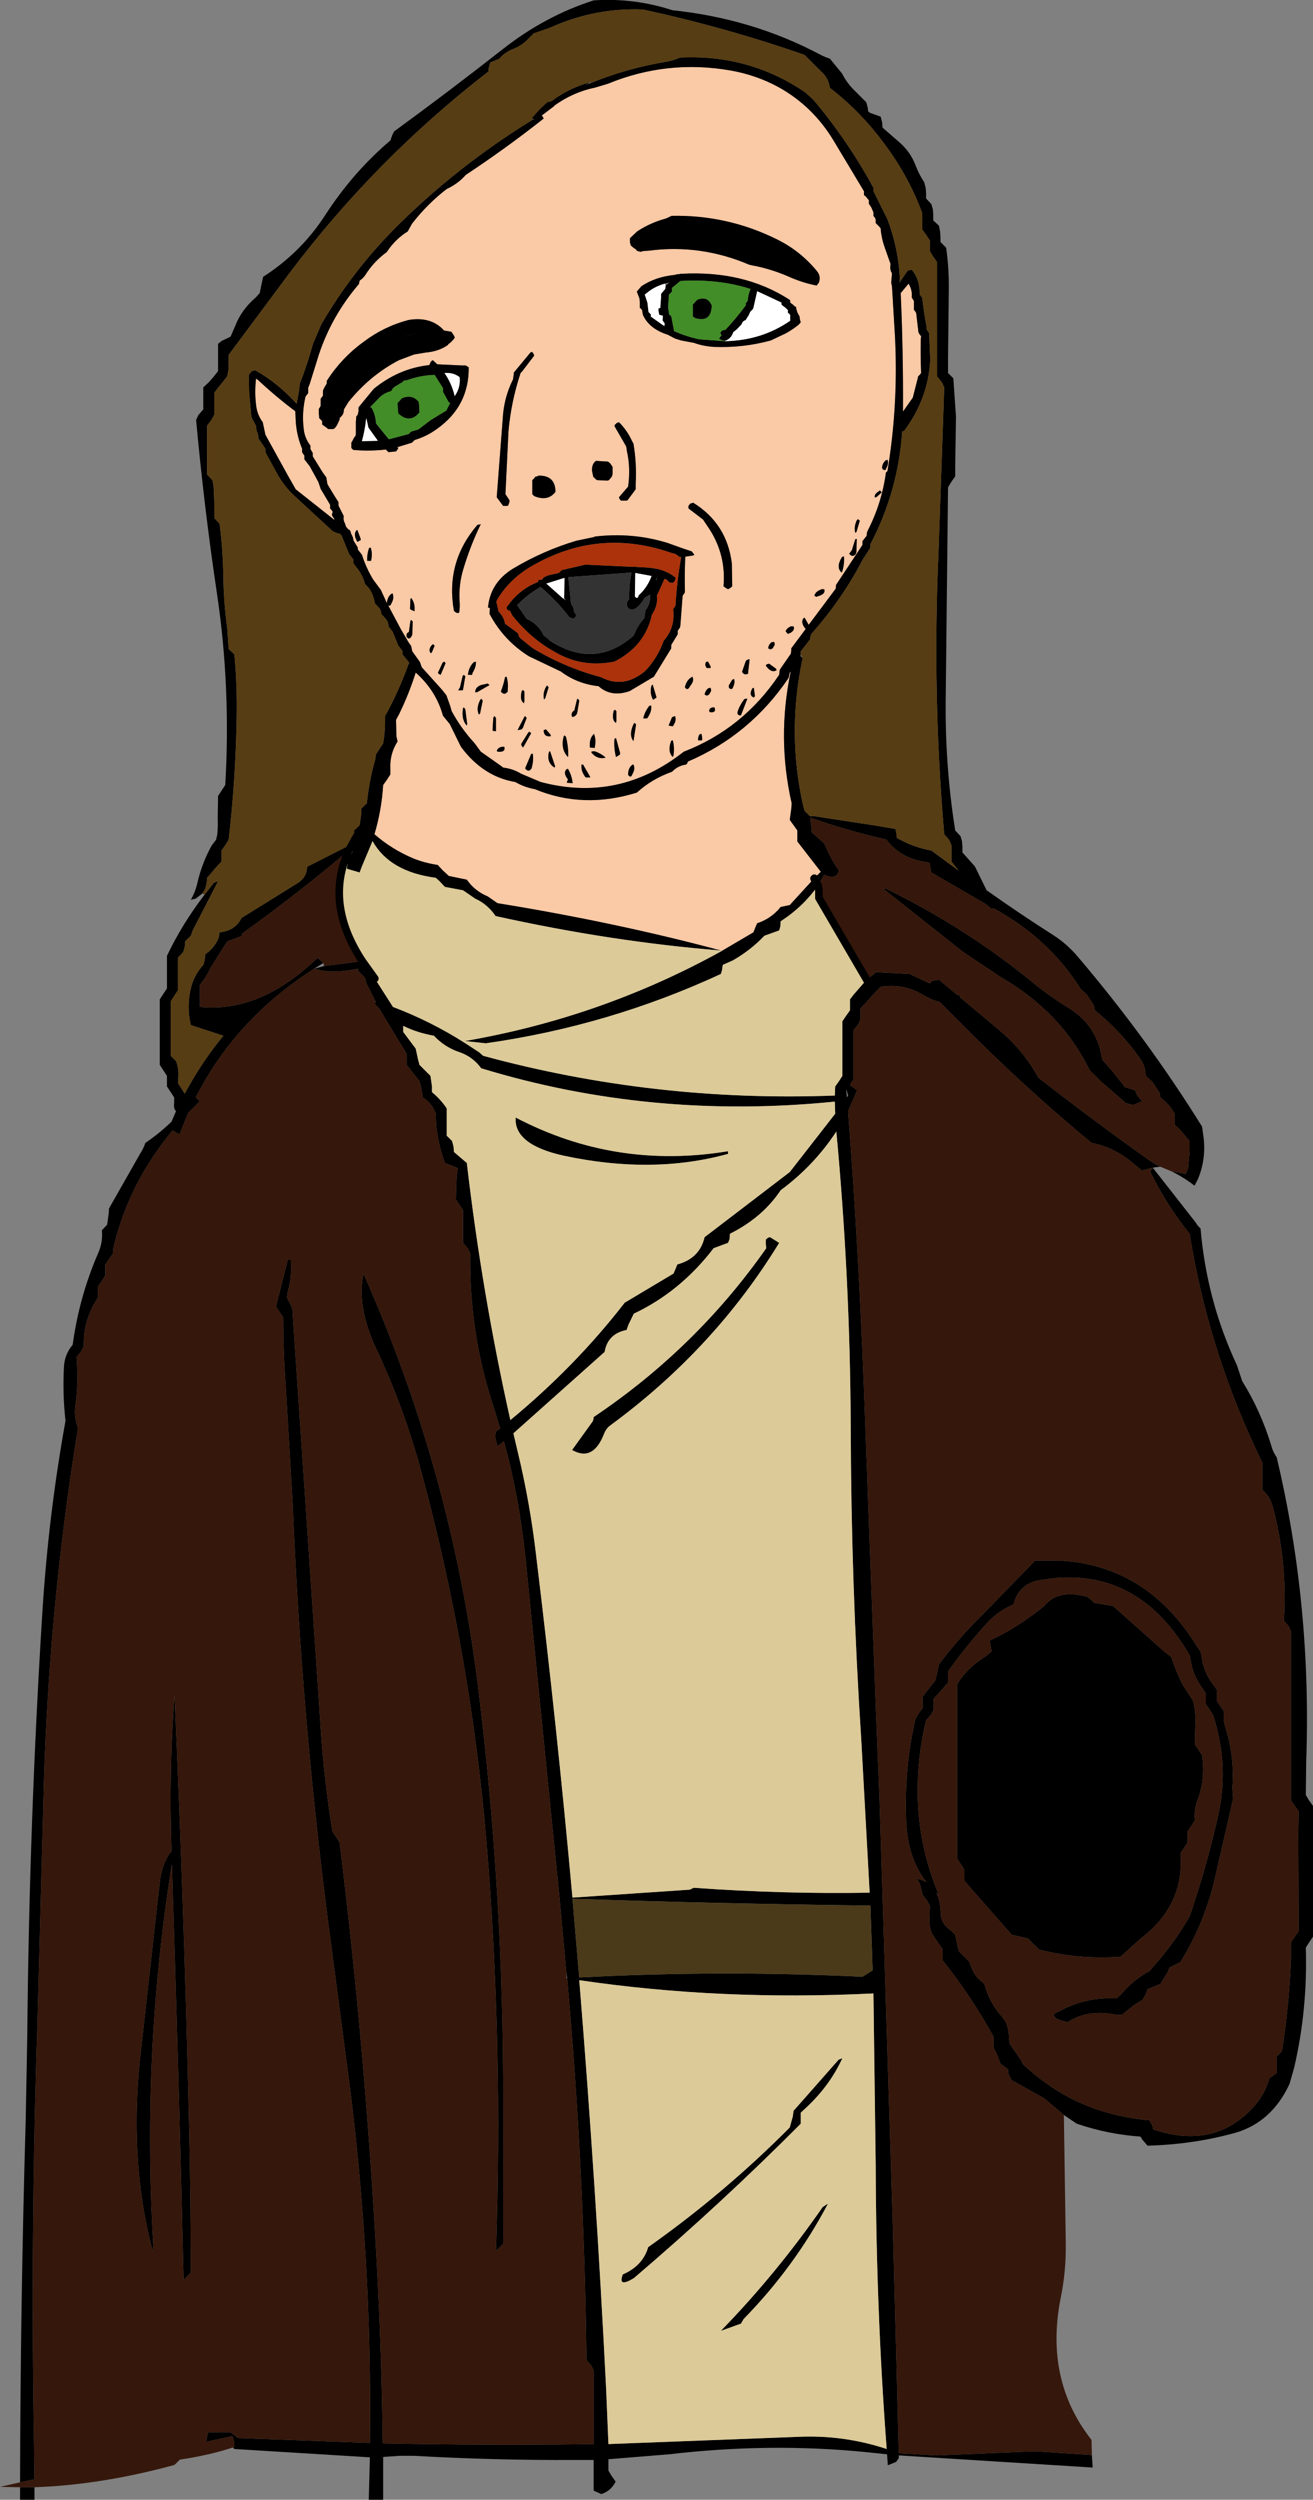 <?xml version="1.0" encoding="UTF-8" standalone="no"?>
<svg xmlns:xlink="http://www.w3.org/1999/xlink" height="330.05px" width="173.4px" xmlns="http://www.w3.org/2000/svg">
  <rect width="100%" height="100%" fill="#808080" stroke="none"/>
  <g transform="matrix(1.0, 0.0, 0.0, 1.0, 86.7, 165.0)">
    <path d="M9.75 -155.7 Q13.2 -155.1 16.2 -153.45 20.65 -150.95 23.35 -146.5 L27.4 -139.75 27.4 -139.5 27.4 -139.25 27.65 -139.05 27.85 -138.8 28.05 -138.55 28.05 -138.35 28.05 -138.1 28.35 -137.65 28.55 -137.2 28.65 -136.95 28.65 -136.7 28.65 -136.5 28.85 -136.25 28.95 -136.0 28.95 -135.8 28.95 -135.55 29.2 -135.3 29.4 -135.1 29.6 -134.85 Q29.7 -133.55 30.15 -132.3 L30.8 -130.45 30.9 -130.2 30.9 -130.0 Q30.8 -129.45 31.05 -129.0 L31.1 -128.95 31.0 -127.65 31.1 -127.2 31.5 -120.5 Q31.95 -111.5 30.5 -102.8 L30.3 -102.6 Q29.75 -98.55 27.9 -94.95 L27.8 -94.7 27.75 -94.25 27.2 -93.55 27.2 -93.3 27.2 -93.05 23.7 -87.75 23.7 -87.5 23.65 -87.25 20.1 -82.5 19.55 -83.45 19.45 -83.4 Q18.95 -82.85 19.7 -81.95 L17.8 -79.4 17.8 -79.15 17.75 -78.7 16.3 -76.6 16.25 -76.35 16.2 -75.9 Q11.4 -68.75 3.6 -65.75 -4.95 -59.0 -15.3 -61.75 L-17.9 -62.85 Q-18.95 -63.5 -20.25 -63.65 L-20.5 -63.85 -23.2 -65.75 -24.05 -66.9 Q-25.8 -68.8 -27.05 -71.1 L-27.25 -71.8 -27.75 -73.2 -28.3 -73.9 -31.0 -76.9 -31.25 -77.6 -32.25 -79.0 -32.3 -79.2 -32.4 -79.7 -32.75 -80.2 -33.75 -81.9 -35.45 -85.1 Q-35.2 -84.85 -35.0 -85.35 L-34.9 -85.55 Q-34.65 -86.1 -34.85 -86.65 L-35.0 -86.6 Q-35.55 -86.2 -35.6 -85.35 L-36.4 -87.1 -37.4 -88.45 Q-38.35 -90.0 -38.9 -91.75 L-39.45 -92.45 -39.45 -92.7 -40.0 -93.6 -40.1 -94.05 -40.4 -94.7 -40.35 -94.75 -40.55 -95.05 -40.7 -95.1 -41.0 -95.45 -41.15 -95.9 Q-41.4 -96.35 -41.3 -96.85 L-41.55 -97.35 -42.0 -98.25 -42.0 -98.5 -42.0 -98.7 -42.45 -99.4 -43.45 -101.05 -43.5 -101.3 -43.6 -101.95 -44.1 -102.65 -45.4 -104.75 -45.4 -105.0 -45.4 -105.2 -45.55 -105.45 -45.7 -105.7 -45.7 -105.9 -45.7 -106.15 Q-46.5 -107.2 -46.6 -108.45 -46.85 -110.55 -46.35 -112.65 L-46.15 -112.9 -46.0 -113.1 -46.0 -113.35 -46.0 -113.8 -45.8 -114.3 -44.6 -118.15 Q-42.9 -123.3 -39.3 -127.5 L-39.25 -127.75 -39.2 -127.95 Q-38.75 -128.25 -38.45 -128.7 -37.35 -130.45 -35.65 -131.7 L-35.5 -131.9 Q-34.45 -133.45 -32.85 -134.45 L-32.3 -135.45 Q-30.25 -138.1 -27.7 -140.05 -26.2 -140.75 -25.2 -141.9 -19.9 -145.4 -14.9 -149.35 L-15.0 -149.55 -15.15 -149.75 -13.5 -151.0 -13.5 -151.05 Q-11.0 -152.85 -8.05 -153.45 L-6.4 -153.95 Q1.4 -157.15 9.75 -155.7 M21.3 -127.5 L21.45 -127.7 Q21.75 -128.55 21.15 -129.25 19.0 -131.85 16.0 -133.35 9.4 -136.65 2.0 -136.5 L1.25 -136.15 Q-0.8 -135.6 -2.55 -134.45 L-3.5 -133.55 -3.5 -133.4 -3.5 -133.2 -3.5 -133.0 -3.45 -132.8 -3.4 -132.6 -3.0 -132.25 -2.65 -132.05 -2.7 -132.0 -2.5 -131.85 -2.05 -131.75 -1.8 -131.85 -1.05 -131.9 Q5.8 -132.8 12.25 -130.05 L12.7 -129.95 Q15.1 -129.5 17.4 -128.5 19.3 -127.65 21.15 -127.3 L21.3 -127.5 M33.25 -127.5 L33.4 -127.35 Q33.8 -126.6 33.7 -125.75 L33.85 -125.5 34.0 -125.25 34.0 -124.8 34.0 -124.1 34.2 -123.85 34.3 -123.65 34.35 -123.2 34.6 -121.1 34.75 -120.85 34.95 -120.6 34.9 -120.15 Q34.85 -117.95 34.95 -115.75 L34.75 -115.5 34.55 -115.3 34.5 -115.05 33.85 -112.5 32.55 -110.65 Q32.6 -118.45 32.25 -126.3 L33.25 -127.5 M3.3 -128.85 L3.1 -128.85 3.05 -128.8 2.75 -128.8 2.4 -128.7 Q-0.15 -128.45 -2.0 -127.2 L-2.6 -126.5 -2.25 -125.6 -2.2 -125.0 -2.2 -124.55 -2.2 -124.35 -2.05 -124.25 -1.9 -124.05 -1.8 -123.45 Q-1.0 -121.6 1.5 -120.8 L2.45 -120.3 3.25 -120.05 4.85 -119.75 4.9 -119.75 Q6.1 -119.3 7.55 -119.2 11.45 -119.05 15.1 -120.05 L17.1 -121.0 Q18.0 -121.5 18.8 -122.15 L19.05 -122.45 Q18.9 -122.85 18.9 -123.2 L18.6 -123.75 18.45 -124.25 18.45 -124.45 18.25 -124.55 18.05 -124.75 17.85 -124.9 17.65 -125.05 17.65 -125.2 17.65 -125.35 17.45 -125.5 Q11.5 -129.3 3.3 -128.85 M4.85 -91.95 L4.65 -92.2 3.45 -92.6 1.5 -93.3 Q-3.15 -94.75 -8.2 -94.15 L-8.2 -94.1 -10.6 -93.6 Q-14.95 -92.3 -18.9 -89.95 -21.95 -88.1 -22.25 -84.8 L-22.0 -84.7 -22.05 -83.95 Q-20.2 -80.45 -16.85 -78.35 L-12.65 -76.35 Q-10.45 -74.7 -7.65 -74.4 -6.0 -72.9 -3.55 -73.75 L-0.35 -75.65 1.95 -79.4 1.95 -79.6 1.95 -79.85 2.8 -81.25 2.8 -81.45 2.8 -81.7 2.95 -81.95 3.1 -82.15 3.15 -82.4 3.45 -86.35 3.6 -86.55 3.75 -86.8 3.75 -87.05 Q3.7 -89.35 3.8 -91.5 L4.8 -91.65 5.0 -91.75 4.85 -91.95 M6.15 -96.4 L7.05 -95.05 Q9.2 -91.65 8.85 -87.6 L9.1 -87.4 9.45 -87.2 9.8 -87.4 10.0 -87.6 9.95 -90.6 Q9.3 -95.9 4.8 -98.65 L4.8 -98.6 4.45 -98.5 4.25 -98.25 4.2 -98.05 4.25 -97.85 6.15 -96.4 M22.15 -87.2 L22.0 -87.2 21.75 -87.2 21.7 -87.15 Q21.0 -86.9 20.85 -86.35 L21.1 -86.2 21.55 -86.35 Q22.35 -86.65 22.15 -87.2 M24.75 -91.55 L24.5 -91.45 Q23.65 -90.1 24.45 -89.4 L24.55 -89.6 Q24.85 -90.65 24.75 -91.55 M26.45 -93.85 L26.25 -93.8 25.8 -92.35 25.45 -91.9 Q25.9 -91.3 26.35 -91.9 L26.4 -92.15 26.45 -93.85 M26.85 -96.25 L26.6 -96.45 26.45 -96.3 Q26.05 -95.45 26.25 -94.65 L26.4 -94.75 26.85 -96.25 M30.25 -102.95 L30.35 -103.2 Q30.7 -103.75 30.5 -104.3 L30.25 -104.2 Q29.9 -103.9 29.8 -103.4 29.75 -102.9 30.25 -102.95 M29.75 -100.0 L29.5 -100.25 29.3 -100.1 Q28.7 -99.7 28.85 -99.3 L29.1 -99.4 29.75 -100.0 M11.85 -77.8 L11.75 -77.6 11.3 -76.3 Q11.55 -75.8 12.1 -76.05 L12.1 -76.2 12.3 -77.95 12.15 -77.95 11.85 -77.8 M14.75 -79.4 L15.05 -79.25 15.35 -79.4 15.45 -79.6 Q15.75 -79.95 15.5 -80.25 L15.2 -80.2 Q14.8 -79.9 14.75 -79.4 M14.9 -77.35 L14.75 -77.35 14.5 -77.25 14.45 -77.1 Q15.15 -76.1 15.85 -76.5 L15.8 -76.7 14.9 -77.35 M17.35 -81.3 L17.7 -81.45 Q18.3 -81.8 18.1 -82.3 L17.95 -82.3 17.7 -82.3 17.65 -82.25 Q17.2 -82.05 17.05 -81.65 L17.35 -81.3 M10.0 -75.25 L9.55 -74.5 Q9.5 -73.95 10.0 -74.05 L10.1 -74.25 Q10.4 -74.85 10.25 -75.35 L10.0 -75.25 M6.8 -77.65 L6.55 -77.6 Q6.3 -77.2 6.65 -76.8 L7.15 -76.8 7.15 -77.0 6.8 -77.65 M4.4 -74.35 L4.5 -74.5 Q5.0 -75.1 4.75 -75.65 L4.65 -75.6 Q3.95 -75.2 3.75 -74.25 4.1 -73.75 4.4 -74.35 M8.5 -39.5 Q-5.3 -43.2 -21.0 -45.75 L-22.3 -46.65 Q-24.0 -47.35 -25.05 -48.85 L-27.45 -49.35 -27.7 -49.6 -28.2 -50.05 -28.9 -50.8 Q-30.6 -51.05 -32.1 -51.65 -34.95 -52.85 -37.25 -54.85 -36.3 -58.05 -36.1 -61.35 L-35.6 -62.05 -35.15 -62.75 -35.15 -63.5 Q-35.25 -65.45 -34.2 -67.1 L-34.35 -67.8 -34.4 -69.95 -34.0 -70.7 Q-32.7 -73.35 -31.8 -76.2 -29.1 -73.8 -28.2 -70.5 L-27.3 -69.4 -25.9 -66.55 -25.75 -66.3 Q-22.85 -62.45 -18.65 -61.75 -17.45 -61.05 -16.05 -60.8 -9.65 -58.15 -2.6 -60.35 -0.55 -62.2 2.05 -63.1 2.8 -63.9 3.9 -64.05 L4.05 -64.2 4.15 -64.45 Q12.35 -67.95 17.45 -75.5 L17.5 -75.75 17.6 -76.2 17.7 -76.2 Q15.9 -67.5 17.85 -58.95 L17.8 -58.2 17.6 -56.75 18.6 -55.35 18.6 -54.6 18.6 -53.9 21.7 -49.9 20.85 -49.05 20.8 -49.0 17.6 -45.5 16.4 -45.25 Q15.15 -43.7 13.3 -43.1 L13.1 -42.65 12.8 -41.9 8.55 -39.4 8.5 -39.5 M6.0 -67.25 L6.05 -67.45 5.95 -68.1 5.7 -68.05 Q5.45 -67.7 5.5 -67.25 L6.0 -67.25 M2.25 -65.3 Q2.4 -66.3 2.15 -67.25 L1.95 -67.2 Q1.4 -65.8 2.15 -65.05 L2.25 -65.3 M2.45 -70.45 L2.3 -70.4 2.05 -70.3 1.6 -69.2 2.15 -69.1 2.3 -69.35 Q2.65 -69.9 2.45 -70.45 M6.95 -71.1 L7.1 -70.95 Q7.95 -70.9 7.65 -71.6 L7.5 -71.6 Q7.0 -71.6 6.95 -71.1 M6.35 -73.3 L6.65 -73.15 6.95 -73.3 7.05 -73.5 Q7.35 -73.85 7.1 -74.2 L6.8 -74.1 Q6.45 -73.8 6.35 -73.3 M11.55 -72.65 L11.5 -72.55 Q10.95 -71.8 10.7 -71.0 10.65 -70.5 11.15 -70.55 L11.25 -70.8 12.0 -72.75 11.85 -72.75 11.65 -72.7 11.55 -72.65 M12.85 -72.9 L13.0 -73.1 12.85 -74.2 12.65 -74.1 Q12.15 -73.2 12.85 -72.9 M-43.55 -114.7 L-43.55 -114.55 -43.55 -114.35 -43.8 -113.95 -44.0 -113.55 -44.05 -113.35 -44.05 -113.15 -44.05 -112.95 -44.05 -112.75 -44.2 -112.55 -44.35 -112.35 -44.35 -111.95 -44.35 -111.6 -44.35 -111.4 -44.5 -111.15 -44.6 -111.0 -44.6 -110.4 -44.55 -110.0 -44.55 -109.8 -44.4 -109.65 -44.15 -109.4 -44.15 -109.35 -44.15 -108.95 -43.6 -108.55 -43.35 -108.35 -42.7 -108.35 -42.5 -108.45 -42.2 -108.85 -41.85 -109.6 -41.85 -109.8 -41.65 -110.0 Q-41.3 -110.35 -41.3 -110.8 L-41.25 -111.0 -40.7 -111.9 Q-37.85 -115.45 -34.0 -117.45 L-32.0 -118.2 -30.5 -118.45 Q-28.75 -118.6 -27.55 -119.45 L-27.5 -119.55 Q-27.0 -119.9 -26.65 -120.4 L-26.7 -120.6 -26.95 -121.0 -27.1 -121.2 -27.7 -121.3 -28.05 -121.35 Q-29.75 -123.25 -32.75 -122.75 -36.0 -121.9 -38.7 -119.85 -41.6 -117.75 -43.55 -114.7 M-52.9 -114.9 L-52.7 -114.9 Q-50.3 -112.65 -47.7 -110.7 L-47.65 -109.5 Q-47.55 -107.55 -46.8 -105.75 L-46.8 -105.55 -46.8 -105.3 -46.65 -105.05 -46.5 -104.85 -46.5 -104.6 -46.5 -104.35 -45.8 -103.45 -44.65 -101.35 -44.35 -100.45 -43.1 -98.35 -43.1 -98.1 -43.1 -97.85 -42.9 -97.65 -42.75 -97.4 -42.85 -97.15 -42.85 -96.95 -42.7 -96.7 -42.55 -96.5 -42.6 -96.4 -47.65 -100.4 -48.7 -102.25 -51.65 -107.6 -51.8 -108.3 -52.0 -109.25 Q-52.7 -110.2 -52.85 -111.3 -53.1 -113.05 -52.9 -114.9 M-28.95 -116.9 L-29.55 -117.45 -29.8 -117.25 -30.0 -116.8 Q-34.05 -116.35 -37.35 -113.65 L-39.2 -111.4 -39.35 -111.2 -39.35 -110.95 -39.35 -110.7 -39.4 -110.5 -39.45 -110.25 -39.65 -110.0 -39.7 -109.3 -39.7 -107.7 -39.75 -107.45 -39.95 -107.2 -40.15 -106.8 -40.3 -106.55 -40.3 -106.3 -40.3 -106.05 -40.3 -105.85 -40.05 -105.6 Q-37.9 -105.4 -35.75 -105.65 L-35.4 -105.3 -34.4 -105.4 -34.2 -105.65 -34.1 -105.85 -34.25 -105.95 -32.3 -106.55 -32.15 -106.7 -31.95 -106.9 Q-30.3 -107.4 -28.95 -108.4 -24.75 -111.4 -24.8 -116.5 L-25.2 -116.75 -25.75 -116.75 -28.95 -116.9 M-33.95 -120.45 L-31.1 -121.1 -32.45 -120.8 -33.95 -120.45 M-5.85 -102.2 L-5.8 -102.45 -5.8 -103.15 -5.8 -103.35 -6.1 -103.8 -6.4 -104.05 -8.0 -104.15 Q-8.6 -103.7 -8.5 -102.75 L-8.35 -102.05 -8.1 -101.8 -7.85 -101.6 -6.45 -101.55 -6.3 -101.6 -5.95 -102.0 -5.85 -102.2 M-4.0 -106.05 L-3.9 -105.4 Q-3.4 -103.15 -3.75 -100.75 L-4.95 -99.35 -4.9 -99.15 -4.7 -98.9 -3.9 -98.9 -3.75 -99.05 -2.75 -100.4 -2.75 -101.1 Q-2.6 -103.85 -3.05 -106.45 L-3.2 -106.7 Q-3.85 -108.15 -4.95 -109.25 L-5.25 -109.15 -5.55 -108.85 -5.5 -108.65 -4.0 -106.05 M-16.0 -102.05 L-16.2 -101.8 -16.4 -101.6 -16.4 -100.2 -16.4 -99.75 -16.15 -99.5 Q-14.35 -98.75 -13.35 -100.05 L-13.35 -100.25 Q-13.45 -102.25 -15.6 -102.2 L-15.6 -102.15 -16.0 -102.05 M-17.75 -115.95 L-16.15 -118.05 -16.25 -118.3 -16.45 -118.55 -16.65 -118.45 -18.85 -115.8 -18.85 -115.6 -18.95 -114.9 Q-20.0 -112.8 -20.25 -110.45 L-21.1 -99.35 -20.25 -98.2 -19.65 -98.2 -19.55 -98.35 -19.4 -98.8 -19.45 -99.0 -19.95 -99.75 -19.75 -103.9 -19.55 -108.05 Q-19.2 -112.0 -17.95 -115.75 L-17.75 -115.95 M-21.1 -65.85 L-20.95 -65.75 Q-19.9 -65.65 -20.1 -66.4 L-20.25 -66.4 Q-20.9 -66.4 -21.1 -65.85 M-21.2 -68.7 L-21.2 -70.2 -21.4 -70.45 -21.55 -70.25 -21.65 -68.6 -21.6 -68.5 -21.2 -68.45 -21.2 -68.7 M-25.05 -69.2 L-25.0 -69.4 -25.25 -71.35 -25.45 -71.6 -25.55 -71.5 Q-25.8 -70.0 -25.05 -69.2 M-23.15 -72.75 L-23.3 -72.55 Q-23.85 -71.45 -23.45 -70.65 L-23.3 -70.8 -22.95 -72.5 -23.15 -72.75 M-22.3 -74.75 L-22.7 -74.65 Q-23.9 -74.5 -23.95 -73.6 L-23.7 -73.6 -22.05 -74.55 -22.3 -74.75 M-24.15 -77.55 Q-24.8 -76.9 -24.9 -75.9 L-24.35 -75.9 -24.3 -76.15 Q-23.8 -76.95 -23.85 -77.65 L-24.15 -77.55 M-25.45 -75.9 L-25.6 -75.75 -25.95 -74.25 -26.2 -73.85 -25.6 -73.85 -25.55 -73.95 -25.25 -75.7 -25.45 -75.9 M-29.7 -79.8 Q-30.2 -79.15 -29.8 -78.75 L-29.65 -78.9 -29.3 -79.75 -29.5 -79.95 -29.7 -79.8 M-27.85 -77.45 L-28.05 -77.65 -28.25 -77.5 -28.85 -76.2 -28.8 -76.05 -28.5 -75.9 -28.4 -76.15 -27.85 -77.45 M-32.25 -81.2 L-32.2 -82.95 -32.4 -83.15 -32.5 -83.0 -32.7 -81.55 Q-33.1 -81.4 -33.0 -80.9 -32.65 -80.45 -32.35 -81.0 L-32.25 -81.2 M-32.35 -84.45 L-31.95 -84.3 -31.95 -84.55 Q-31.9 -85.4 -32.4 -86.05 L-32.5 -85.9 -32.55 -84.6 -32.35 -84.45 M-37.7 -90.95 L-37.65 -91.2 Q-37.5 -92.0 -37.75 -92.7 L-37.95 -92.65 Q-38.25 -91.85 -38.2 -90.95 L-37.7 -90.95 M-39.5 -95.0 L-39.6 -95.0 Q-40.1 -94.45 -39.5 -93.45 L-39.05 -93.7 -39.1 -93.95 -39.5 -95.0 M-25.5 -89.9 Q-24.55 -93.05 -23.2 -95.8 L-23.35 -95.75 -23.65 -95.7 Q-27.9 -90.75 -26.75 -84.35 -26.3 -83.9 -26.05 -84.15 -25.95 -84.8 -26.0 -85.55 -26.15 -87.8 -25.5 -89.9 M-0.5 -74.6 L-0.65 -74.5 Q-0.95 -73.5 -0.45 -72.6 L0.0 -72.9 -0.05 -73.1 -0.5 -74.6 M-14.45 -74.5 L-14.6 -74.3 Q-15.05 -73.45 -14.85 -72.65 L-14.7 -72.8 -14.25 -74.25 -14.45 -74.5 M-19.8 -75.65 L-20.0 -75.6 Q-20.2 -74.6 -20.55 -73.7 -20.1 -73.1 -19.65 -73.7 L-19.65 -73.9 Q-19.55 -74.8 -19.8 -75.65 M-11.7 -63.5 L-11.85 -63.45 Q-12.4 -63.0 -11.7 -62.1 L-11.85 -61.65 -11.05 -61.6 -11.1 -61.75 Q-11.2 -62.65 -11.7 -63.5 M-14.05 -65.8 L-14.2 -65.75 Q-14.55 -64.3 -13.45 -63.65 L-13.4 -63.85 -14.05 -65.8 M-12.25 -67.8 Q-12.7 -66.1 -11.7 -65.05 L-11.65 -65.3 Q-11.65 -66.5 -11.95 -67.7 L-12.15 -67.9 -12.25 -67.8 M-16.35 -65.5 L-16.55 -65.45 -17.35 -63.55 Q-16.9 -62.95 -16.5 -63.55 L-16.45 -63.75 Q-16.2 -64.7 -16.35 -65.5 M-16.55 -68.2 L-16.8 -68.4 -16.95 -68.25 -17.85 -66.8 -17.85 -66.6 -17.65 -66.3 -17.5 -66.5 -16.55 -68.2 M-18.35 -68.6 L-17.8 -68.7 -17.65 -68.9 -17.15 -70.2 -17.35 -70.45 -17.45 -70.35 -18.35 -68.6 M-17.45 -73.7 L-17.65 -73.9 -17.8 -73.75 Q-18.1 -72.5 -17.5 -72.15 L-17.45 -72.4 -17.45 -73.7 M-14.6 -68.7 L-14.9 -68.6 Q-14.9 -67.65 -13.95 -67.8 L-14.0 -68.0 -14.6 -68.7 M-10.2 -72.5 L-10.4 -72.75 -10.5 -72.65 -10.85 -71.2 Q-11.35 -70.9 -11.15 -70.35 -10.7 -70.35 -10.5 -70.8 L-10.45 -71.0 -10.2 -72.5 M-3.1 -62.95 Q-2.8 -63.55 -3.05 -64.05 L-3.15 -64.05 Q-3.75 -63.65 -3.75 -62.7 -3.4 -62.2 -3.2 -62.75 L-3.1 -62.95 M-8.8 -62.5 L-9.7 -64.05 -9.9 -64.05 Q-10.0 -63.15 -9.35 -62.35 L-8.75 -62.35 -8.8 -62.5 M-8.8 -66.3 L-8.15 -66.25 -8.15 -66.35 Q-7.95 -67.3 -8.25 -68.1 -8.9 -67.55 -8.8 -66.3 M-8.6 -65.75 L-8.6 -65.7 -8.6 -65.65 Q-7.85 -64.7 -6.75 -64.95 L-6.8 -65.05 Q-7.4 -65.55 -8.15 -65.8 L-8.4 -65.8 -8.6 -65.75 M-5.35 -67.55 L-5.55 -67.45 Q-5.65 -66.25 -5.35 -65.05 L-4.85 -65.35 -4.8 -65.55 -5.35 -67.55 M-5.35 -69.55 L-5.3 -69.8 -5.3 -71.1 -5.5 -71.3 -5.65 -71.15 Q-5.95 -69.9 -5.35 -69.55 M-1.25 -70.15 L-1.1 -70.35 Q-0.6 -71.15 -0.7 -71.85 L-0.95 -71.8 Q-1.55 -71.05 -1.75 -70.15 L-1.25 -70.15 M-2.9 -69.55 L-3.0 -69.45 Q-3.7 -68.0 -3.05 -67.15 L-3.0 -67.4 -2.7 -69.35 -2.9 -69.55" fill="#fac9a5" fill-rule="evenodd" stroke="none"/>
    <path d="M9.75 -155.7 Q1.4 -157.15 -6.4 -153.95 L-8.05 -153.45 Q-11.0 -152.85 -13.5 -151.05 L-13.5 -151.0 -15.15 -149.75 -15.0 -149.55 -14.9 -149.35 Q-19.9 -145.4 -25.2 -141.9 -26.2 -140.75 -27.7 -140.05 -30.25 -138.1 -32.3 -135.45 L-32.85 -134.45 Q-34.45 -133.45 -35.5 -131.9 L-35.65 -131.7 Q-37.35 -130.45 -38.45 -128.7 -38.75 -128.25 -39.2 -127.95 L-39.25 -127.75 -39.3 -127.5 Q-42.9 -123.3 -44.6 -118.15 L-45.8 -114.3 -46.0 -113.8 -46.0 -113.35 -46.0 -113.1 -46.15 -112.9 -46.35 -112.65 Q-46.85 -110.55 -46.6 -108.45 -46.5 -107.2 -45.7 -106.15 L-45.7 -105.9 -45.7 -105.7 -45.55 -105.45 -45.4 -105.2 -45.4 -105.0 -45.4 -104.75 -44.1 -102.65 -43.6 -101.95 -43.5 -101.3 -43.45 -101.05 -42.45 -99.4 -42.0 -98.7 -42.0 -98.5 -42.0 -98.25 -41.55 -97.35 -41.3 -96.85 Q-41.4 -96.35 -41.15 -95.9 L-41.0 -95.45 -40.7 -95.1 -40.55 -95.05 -40.35 -94.75 -40.4 -94.7 -40.1 -94.05 -40.0 -93.6 -39.45 -92.7 -39.45 -92.45 -38.9 -91.75 Q-38.35 -90.0 -37.4 -88.45 L-36.4 -87.1 -35.6 -85.35 Q-35.55 -86.2 -35.0 -86.6 L-34.85 -86.65 Q-34.65 -86.1 -34.9 -85.55 L-35.0 -85.35 Q-35.2 -84.85 -35.45 -85.1 L-33.75 -81.9 -32.75 -80.2 -32.4 -79.7 -32.3 -79.2 -32.25 -79.0 -31.25 -77.6 -31.0 -76.9 -28.3 -73.9 -27.75 -73.2 -27.25 -71.8 -27.05 -71.1 Q-25.8 -68.8 -24.05 -66.9 L-23.2 -65.75 -20.5 -63.85 -20.25 -63.65 Q-18.95 -63.5 -17.9 -62.85 L-15.3 -61.75 Q-4.95 -59.0 3.6 -65.75 11.4 -68.75 16.2 -75.9 L16.25 -76.35 16.3 -76.6 17.75 -78.7 17.8 -79.15 17.8 -79.4 19.7 -81.95 Q18.95 -82.85 19.45 -83.4 L19.55 -83.45 20.1 -82.5 23.65 -87.25 23.7 -87.5 23.7 -87.75 27.2 -93.05 27.2 -93.3 27.2 -93.55 27.75 -94.25 27.8 -94.7 27.9 -94.95 Q29.75 -98.55 30.3 -102.6 L30.5 -102.8 Q31.95 -111.5 31.5 -120.5 L31.1 -127.2 31.0 -127.65 31.1 -128.95 31.05 -129.0 Q30.8 -129.45 30.9 -130.0 L30.9 -130.2 30.8 -130.45 30.15 -132.3 Q29.7 -133.55 29.6 -134.85 L29.4 -135.1 29.2 -135.3 28.95 -135.55 28.95 -135.8 28.95 -136.0 28.85 -136.25 28.65 -136.5 28.65 -136.7 28.65 -136.95 28.55 -137.2 28.35 -137.65 28.05 -138.1 28.05 -138.35 28.05 -138.55 27.85 -138.8 27.65 -139.05 27.4 -139.25 27.4 -139.5 27.4 -139.75 23.35 -146.5 Q20.65 -150.95 16.2 -153.45 13.2 -155.1 9.75 -155.7 M-8.65 -154.05 Q-3.85 -156.0 1.3 -156.85 2.35 -157.05 3.1 -157.4 12.25 -157.85 19.65 -152.8 L20.7 -151.85 Q25.25 -146.45 28.65 -140.2 L28.65 -139.95 28.65 -139.75 30.5 -136.05 Q32.0 -132.05 32.15 -127.9 L32.1 -127.85 32.1 -127.75 32.1 -127.7 32.2 -127.85 33.2 -129.3 33.6 -129.35 33.75 -129.35 Q34.75 -128.1 34.75 -126.35 L34.75 -126.1 34.95 -125.9 35.1 -125.65 Q35.3 -123.75 35.65 -121.95 L35.7 -121.45 35.85 -121.25 36.0 -121.0 36.15 -117.5 Q35.9 -112.4 32.7 -108.1 L32.55 -108.05 32.45 -108.05 Q31.9 -100.1 28.25 -93.15 L28.25 -92.9 28.25 -92.7 27.2 -91.05 Q24.45 -85.8 20.45 -81.3 L20.3 -80.85 20.3 -80.6 19.05 -79.0 19.05 -78.55 19.0 -78.4 19.3 -78.1 Q17.2 -68.3 19.35 -58.7 L19.55 -57.95 20.25 -57.25 20.75 -57.25 28.9 -56.0 31.55 -55.55 31.7 -54.85 31.75 -54.35 32.05 -54.2 Q34.05 -53.1 36.3 -52.7 L39.9 -50.05 38.95 -51.25 38.95 -51.95 38.95 -52.7 38.95 -53.4 38.65 -54.1 38.0 -54.85 Q36.4 -73.3 37.25 -92.25 L38.0 -113.85 37.7 -114.5 37.05 -115.3 37.05 -117.5 37.05 -121.05 37.05 -128.25 37.05 -130.4 36.55 -131.1 36.1 -131.85 36.1 -132.55 36.1 -133.25 35.6 -134.0 35.1 -134.7 35.1 -135.45 35.1 -136.15 35.1 -136.85 Q33.35 -141.6 30.25 -145.8 27.05 -150.2 22.9 -153.4 22.7 -154.75 21.7 -155.6 L21.0 -156.3 19.55 -157.75 Q9.25 -161.35 -1.8 -163.75 -8.25 -164.0 -14.15 -161.3 L-16.2 -160.6 -16.9 -159.9 Q-17.8 -158.95 -19.0 -158.5 -20.1 -158.05 -20.75 -157.25 L-21.95 -156.75 -22.15 -156.05 -22.2 -155.55 Q-37.1 -144.05 -48.5 -128.9 L-56.5 -118.15 -56.5 -117.45 -56.5 -116.7 -56.55 -116.0 -56.7 -115.3 -57.25 -114.6 -57.9 -113.8 -58.4 -113.15 -58.4 -112.4 -58.4 -111.7 -58.4 -110.95 -58.4 -110.25 -58.75 -109.6 -59.35 -108.8 -59.35 -107.35 -59.35 -103.75 -59.35 -102.35 -58.65 -101.6 -58.5 -100.9 -58.4 -98.75 -58.4 -96.6 -57.7 -95.85 Q-57.25 -92.3 -57.2 -88.65 -57.15 -85.4 -56.7 -82.15 L-56.5 -79.3 -55.75 -78.6 Q-55.35 -74.35 -55.45 -69.95 -55.6 -61.95 -56.5 -54.15 L-56.95 -53.4 -57.45 -52.7 -57.45 -51.95 -57.45 -51.25 -58.15 -50.5 -58.7 -49.85 -59.35 -49.1 -59.4 -48.4 -59.6 -47.65 -59.95 -47.05 -60.85 -46.35 -61.5 -46.2 Q-60.9 -47.25 -60.65 -48.35 -60.05 -51.0 -58.75 -53.35 L-58.15 -54.15 -58.0 -54.85 Q-57.9 -55.95 -57.95 -57.0 L-57.9 -59.9 -57.45 -60.6 -56.95 -61.35 Q-56.2 -74.25 -58.05 -86.65 -59.75 -98.05 -60.8 -109.55 L-60.5 -110.2 -59.85 -110.95 -59.85 -111.7 -59.85 -112.4 -59.85 -113.15 -59.85 -113.85 -59.1 -114.55 -58.45 -115.3 -57.9 -116.0 -57.9 -116.7 -57.9 -118.15 -57.9 -119.6 -57.4 -120.0 -56.25 -120.55 -55.6 -122.05 Q-54.8 -124.1 -52.95 -125.7 L-52.4 -126.3 -52.25 -127.05 -52.1 -127.75 -51.95 -128.45 Q-46.95 -131.65 -43.75 -136.6 -40.05 -142.3 -35.15 -146.45 L-34.9 -147.15 -34.65 -147.65 Q-27.45 -152.9 -20.25 -158.55 -14.7 -162.9 -8.3 -164.95 -2.95 -165.3 2.1 -163.65 12.6 -162.55 21.5 -157.85 22.15 -157.5 22.9 -157.25 L24.5 -155.3 Q25.15 -154.0 26.25 -152.95 L27.7 -151.5 27.9 -150.75 27.95 -150.3 28.2 -150.1 29.6 -149.6 29.8 -148.85 29.85 -148.15 32.15 -146.15 Q33.55 -144.9 34.2 -143.2 34.65 -142.0 35.35 -140.95 L35.55 -140.2 35.6 -139.5 35.6 -138.8 36.3 -138.05 36.5 -137.35 36.55 -136.65 36.55 -135.9 37.3 -135.2 37.45 -134.45 37.5 -133.75 37.5 -133.05 38.25 -132.3 Q38.65 -129.5 38.6 -126.55 L38.5 -117.9 38.5 -115.75 39.2 -115.05 39.55 -110.0 39.45 -103.55 39.45 -102.1 38.95 -101.4 38.5 -100.65 38.2 -73.3 Q38.05 -64.1 39.45 -55.35 L40.15 -54.6 40.35 -53.9 40.4 -53.15 40.4 -52.45 42.05 -50.6 43.25 -48.15 43.6 -47.45 Q47.9 -44.4 52.45 -41.5 54.25 -40.35 55.75 -38.55 64.8 -27.9 72.05 -16.25 L72.25 -14.8 Q72.6 -11.85 71.45 -9.2 L71.05 -8.45 Q69.65 -9.55 68.0 -10.35 L69.9 -10.0 70.2 -10.75 70.4 -12.9 70.4 -14.3 69.85 -15.0 69.2 -15.75 68.45 -16.5 68.45 -17.2 68.45 -17.9 68.0 -18.65 67.45 -19.3 66.55 -20.1 66.4 -20.75 65.5 -22.15 64.6 -22.95 Q64.6 -24.2 63.85 -25.25 61.35 -28.8 57.9 -31.6 L57.75 -32.25 56.85 -33.65 56.0 -34.45 Q51.8 -41.1 44.55 -45.05 L44.25 -45.0 43.45 -45.65 36.3 -49.8 36.15 -50.55 36.1 -51.0 35.85 -51.15 Q32.3 -51.55 30.35 -54.15 24.9 -55.4 20.3 -57.05 L20.45 -55.8 20.5 -55.1 22.15 -53.65 Q23.0 -51.6 24.1 -50.05 23.75 -48.75 22.15 -49.5 L21.35 -48.1 21.25 -48.25 20.8 -49.0 20.85 -49.05 21.7 -49.9 18.6 -53.9 18.6 -54.6 18.6 -55.35 17.6 -56.75 17.8 -58.2 17.85 -58.95 Q15.9 -67.5 17.7 -76.2 L17.7 -76.35 17.6 -76.2 17.5 -75.75 17.45 -75.5 Q12.35 -67.95 4.15 -64.45 L4.05 -64.2 3.9 -64.05 Q2.8 -63.9 2.05 -63.1 -0.55 -62.2 -2.6 -60.35 -9.65 -58.15 -16.05 -60.8 -17.45 -61.05 -18.65 -61.75 -22.85 -62.45 -25.75 -66.3 L-25.9 -66.55 -27.3 -69.4 -28.2 -70.5 Q-29.1 -73.8 -31.8 -76.2 -32.7 -73.35 -34.0 -70.7 L-34.4 -69.95 -34.35 -67.8 -34.2 -67.1 Q-35.25 -65.45 -35.15 -63.5 L-35.15 -62.75 -35.6 -62.05 -36.1 -61.35 Q-36.3 -58.05 -37.25 -54.85 -34.95 -52.85 -32.1 -51.65 -30.6 -51.05 -28.9 -50.8 L-28.2 -50.05 -27.7 -49.6 -27.45 -49.35 -25.05 -48.85 Q-24.0 -47.35 -22.3 -46.65 L-21.0 -45.75 Q-5.3 -43.2 8.5 -39.5 -5.9 -40.65 -21.25 -44.05 -22.3 -45.6 -23.95 -46.35 L-25.55 -47.45 -27.95 -47.9 -28.65 -48.65 -29.15 -49.1 Q-35.25 -49.9 -37.5 -53.95 L-38.95 -50.5 -39.2 -49.8 -40.9 -50.3 -40.7 -51.65 -40.2 -52.45 -40.1 -52.7 -39.95 -53.3 -40.5 -52.8 -40.65 -52.7 Q-47.45 -46.95 -54.7 -41.75 L-54.8 -41.4 -56.7 -40.7 -58.9 -37.2 Q-59.45 -36.0 -60.3 -34.95 L-60.3 -33.5 -60.3 -32.05 Q-52.3 -31.25 -44.75 -38.55 L-44.0 -37.85 -45.2 -37.1 -43.9 -37.45 -38.85 -38.1 -38.75 -38.1 -37.2 -35.8 -34.8 -32.05 Q-29.8 -30.15 -25.4 -27.35 L-23.4 -26.05 -22.9 -25.6 Q-0.3 -19.45 23.55 -20.35 L23.6 -21.55 24.1 -22.25 24.55 -22.95 24.55 -24.4 24.55 -27.3 24.55 -29.45 24.55 -30.15 25.05 -30.9 25.55 -31.6 25.55 -32.3 25.55 -33.05 26.05 -33.7 27.4 -35.25 27.75 -35.65 28.85 -36.5 28.9 -36.65 33.45 -36.4 36.1 -35.15 36.4 -35.5 37.3 -35.65 39.65 -33.7 40.15 -33.5 40.05 -33.35 45.2 -29.05 Q48.4 -26.4 50.45 -22.7 57.7 -17.05 64.95 -11.9 65.75 -11.35 66.5 -10.95 L65.65 -10.85 64.1 -10.45 62.95 -11.4 Q60.5 -13.5 57.45 -14.1 49.65 -20.55 42.45 -27.65 L37.4 -32.7 Q36.35 -32.95 35.1 -33.7 32.45 -35.2 29.6 -34.7 L28.9 -34.0 27.65 -32.6 26.95 -31.85 26.95 -31.1 26.95 -30.4 26.65 -29.75 26.0 -28.95 26.0 -27.55 26.0 -25.35 26.0 -22.5 25.55 -21.75 26.5 -21.05 25.3 -18.3 Q26.7 0.0 27.4 18.55 L28.95 60.2 29.45 72.5 31.2 128.6 32.0 158.9 37.0 159.2 50.0 158.65 57.5 159.15 57.6 160.75 57.6 160.8 32.05 159.2 32.0 159.2 32.0 159.55 31.65 160.05 30.55 160.5 30.45 159.05 27.55 158.75 Q14.9 157.5 1.65 159.05 L-6.35 159.7 -6.35 161.2 -5.9 161.95 -5.4 162.65 Q-6.0 163.9 -7.3 164.3 L-8.3 163.85 -8.3 159.8 -10.9 159.8 Q-21.3 159.85 -32.05 159.25 L-33.95 159.25 -36.1 159.4 -36.1 165.05 -38.0 165.05 -37.85 159.45 -55.75 158.35 -55.95 158.15 -55.75 158.05 -55.8 157.35 -56.0 156.65 -59.45 157.4 -59.25 156.15 -58.65 156.15 -56.25 156.15 -55.55 156.65 -55.3 156.9 -37.85 157.55 Q-37.55 133.35 -40.6 109.75 L-43.35 88.85 Q-46.9 61.5 -48.05 33.45 L-48.95 18.25 Q-49.3 13.6 -49.3 8.95 L-50.25 7.5 -48.7 1.35 -48.3 1.25 Q-48.1 3.4 -48.7 5.6 L-48.8 6.3 -48.1 7.75 -44.35 63.15 Q-43.9 70.05 -42.8 76.8 L-41.85 78.25 Q-38.45 105.85 -36.95 133.7 -36.3 145.65 -36.15 157.6 -22.2 157.9 -8.3 157.7 L-8.3 150.9 -8.3 148.0 -8.6 147.35 -9.25 146.6 Q-9.55 121.2 -11.8 96.2 L-11.9 95.5 -12.8 85.65 -17.3 40.75 Q-18.1 32.8 -20.15 25.3 L-21.0 25.95 -21.3 24.75 -21.25 24.05 -20.65 23.6 -21.55 20.65 Q-24.75 10.95 -24.6 0.55 L-24.9 -0.15 -25.55 -0.9 -25.55 -3.8 -25.55 -5.2 -26.5 -6.65 -26.4 -9.55 -26.25 -10.75 -26.55 -10.9 -27.95 -11.45 Q-28.85 -13.95 -29.1 -16.5 L-29.15 -17.95 Q-29.6 -19.25 -30.85 -20.1 L-31.1 -21.5 -31.3 -22.25 -33.0 -24.4 -33.0 -25.15 -33.0 -25.85 -36.6 -31.8 -37.3 -32.55 -37.05 -32.65 -38.35 -35.25 -38.5 -35.9 -39.35 -36.75 -39.45 -37.1 Q-42.9 -36.35 -45.2 -37.1 -55.6 -30.45 -60.85 -20.1 L-60.3 -19.6 -61.85 -18.05 -63.0 -15.2 -63.9 -15.75 Q-69.7 -8.8 -71.75 -0.15 L-71.8 0.55 -72.3 1.25 -72.8 2.0 -72.8 2.7 -72.8 3.4 -73.25 4.15 -73.75 4.85 -73.75 5.6 -73.75 6.3 Q-75.3 8.6 -75.6 11.35 L-75.65 12.75 -76.0 13.45 -76.6 14.2 Q-76.3 17.4 -76.75 20.65 -76.95 22.1 -76.4 23.55 -80.45 48.25 -81.0 73.95 L-81.75 101.95 Q-82.7 129.8 -82.2 158.1 L-82.15 162.35 -84.05 162.75 Q-84.0 138.7 -83.3 114.7 L-83.1 103.9 Q-82.85 75.7 -81.1 47.8 -80.3 35.05 -78.05 22.6 -78.45 19.05 -78.25 15.4 -78.15 13.8 -77.1 12.55 -76.25 6.2 -73.65 0.25 -73.1 -1.1 -73.25 -2.55 L-72.55 -3.3 -72.35 -4.75 -72.3 -5.45 -68.15 -12.75 Q-67.75 -13.35 -67.5 -14.1 -65.65 -15.35 -64.05 -16.9 L-63.45 -18.3 Q-63.8 -18.55 -63.7 -19.35 L-63.7 -20.1 -64.65 -21.55 -64.65 -22.25 -64.65 -22.95 -65.6 -24.4 -65.6 -31.6 -65.6 -33.05 -64.65 -34.5 -64.65 -38.1 -64.65 -38.8 Q-62.65 -43.0 -59.7 -46.85 L-58.45 -48.45 -57.9 -48.65 -61.25 -42.15 -61.5 -41.45 -62.25 -40.7 -62.3 -40.0 -62.5 -39.3 -63.2 -38.55 -63.2 -34.95 -63.2 -34.25 -64.15 -32.8 -64.15 -27.05 -64.15 -25.6 -63.45 -24.9 Q-63.05 -23.85 -63.15 -22.7 L-63.2 -22.0 -62.3 -20.6 -61.75 -21.6 Q-59.75 -25.15 -57.2 -28.25 L-61.5 -29.65 Q-62.1 -32.2 -61.45 -34.7 -61.0 -36.35 -59.85 -37.6 L-59.65 -38.3 -59.6 -39.0 Q-58.35 -39.85 -57.8 -41.25 L-57.7 -41.9 Q-55.65 -42.1 -54.8 -43.8 L-47.4 -48.4 Q-46.15 -49.2 -46.15 -50.55 L-40.15 -53.6 -39.9 -53.75 -39.85 -54.15 -39.9 -54.6 -39.95 -55.35 -39.2 -56.05 -39.0 -57.5 -39.0 -58.2 -38.25 -58.95 Q-37.95 -61.9 -37.15 -64.7 L-37.05 -65.4 -36.1 -66.85 Q-35.85 -68.25 -35.85 -69.7 L-35.85 -70.45 Q-34.05 -73.7 -32.75 -77.3 L-32.65 -77.5 -33.55 -78.6 -33.55 -78.85 -33.55 -79.05 -34.1 -79.75 -34.85 -81.6 -35.4 -82.3 Q-35.4 -83.0 -35.95 -83.5 L-36.35 -83.95 Q-36.35 -84.45 -36.75 -84.85 L-37.2 -85.35 Q-37.35 -86.4 -37.95 -87.3 L-38.5 -87.9 Q-38.75 -88.9 -39.4 -89.8 L-40.05 -90.65 -40.05 -90.9 -40.05 -91.15 -40.6 -91.85 -41.55 -94.2 -41.75 -94.5 Q-42.25 -94.6 -42.75 -94.85 L-47.95 -99.65 Q-49.2 -100.85 -50.1 -102.45 L-51.65 -105.3 -51.65 -105.55 -51.65 -105.75 -52.25 -106.65 -52.6 -107.15 Q-52.55 -107.65 -52.8 -108.05 L-52.9 -108.8 -53.25 -109.45 -53.5 -109.95 -53.8 -113.2 -53.85 -115.5 -53.65 -115.75 -53.45 -116.0 -53.05 -116.1 -53.05 -116.15 Q-49.95 -114.4 -47.55 -111.7 L-47.5 -111.8 -47.2 -113.45 -47.1 -114.35 Q-46.1 -116.9 -45.35 -119.65 L-44.25 -122.2 Q-40.3 -129.0 -34.7 -134.7 -26.5 -142.95 -16.35 -149.2 L-16.1 -149.35 -16.35 -149.3 -16.45 -149.35 -16.4 -149.5 -15.4 -150.6 -14.45 -151.5 -13.85 -151.65 Q-11.75 -153.25 -9.1 -154.05 L-8.7 -154.15 -9.35 -153.8 -8.65 -154.05 M65.6 -10.75 L71.2 -3.6 Q71.45 -3.15 71.85 -2.8 72.65 6.7 76.65 15.25 L77.35 17.35 Q79.8 21.3 81.2 25.9 81.4 26.7 81.9 27.4 86.55 46.95 85.8 67.7 L85.75 72.0 86.2 72.75 86.7 73.45 86.7 87.85 86.7 90.7 86.2 91.45 85.75 92.15 Q86.0 100.35 84.2 108.05 L83.6 110.15 Q81.25 115.2 76.45 116.6 70.85 118.15 64.85 118.3 L64.2 117.55 63.9 117.1 Q59.6 116.8 55.5 115.4 L53.8 114.25 51.2 112.05 46.9 109.65 46.5 108.9 46.4 108.2 45.45 107.5 44.9 106.1 44.5 105.35 44.5 104.6 44.5 103.9 Q41.55 98.55 37.8 93.85 L37.8 93.1 37.8 92.4 36.8 90.95 36.35 90.25 Q35.95 89.2 36.05 88.05 L36.1 86.65 35.75 85.95 35.15 85.2 34.8 83.8 34.4 83.05 Q35.1 83.2 35.65 83.5 33.05 80.25 32.95 74.9 32.75 68.2 34.2 61.95 L34.65 61.2 35.15 60.5 35.15 59.8 35.15 59.05 35.65 58.35 36.8 56.9 37.0 56.15 37.3 54.75 Q39.85 51.35 42.9 48.35 L50.0 41.05 53.3 41.05 Q64.8 41.7 71.35 52.35 L71.85 53.05 72.0 53.8 Q72.25 55.75 73.5 57.4 L74.0 58.1 74.0 58.8 74.0 59.55 74.45 60.25 74.95 61.0 Q74.8 62.1 75.15 63.15 76.35 66.9 76.05 71.05 L76.15 72.5 73.85 82.55 Q72.5 88.7 69.2 94.05 L67.75 94.8 67.45 95.5 66.55 96.95 64.85 97.65 64.6 98.35 64.15 99.1 Q63.45 99.45 62.8 99.95 L61.5 101.0 60.85 101.05 Q57.05 100.2 54.3 102.0 L53.35 101.75 52.75 101.5 52.4 101.0 52.95 100.65 53.3 100.5 Q56.7 98.65 60.8 98.85 L61.5 98.15 Q63.05 96.35 65.1 95.25 L65.65 94.6 Q68.05 91.95 69.95 88.8 L70.4 88.05 Q72.7 81.35 74.2 74.6 75.65 68.0 73.5 61.45 L73.05 60.75 72.55 60.0 72.55 59.3 72.55 58.6 72.05 57.85 Q70.85 56.2 70.55 54.25 L70.4 53.55 Q63.95 42.4 52.7 43.35 L50.5 43.65 Q47.85 44.15 47.15 46.85 45.2 47.65 43.75 49.2 40.9 52.3 38.5 55.7 L38.5 56.4 38.5 57.15 37.95 57.8 36.6 59.3 36.6 60.0 36.6 60.75 36.25 61.4 35.6 62.15 Q34.4 67.05 34.5 72.25 34.65 78.95 37.3 85.2 L36.95 84.9 Q37.4 85.75 37.5 87.1 L37.55 87.85 Q37.65 89.05 38.9 89.9 L39.45 90.45 39.75 91.9 39.95 92.65 41.35 94.05 Q41.65 95.25 42.4 96.15 L43.3 96.95 Q43.95 99.4 45.65 101.3 L46.15 102.0 Q46.55 103.0 46.55 104.15 L46.65 104.85 48.2 107.1 48.35 107.5 Q50.85 109.85 53.7 111.5 58.8 114.4 65.1 114.95 L65.5 115.7 65.6 116.15 Q73.45 118.8 78.55 113.5 80.3 111.7 80.95 109.4 L81.9 108.7 81.9 107.25 81.9 106.55 82.6 105.8 Q83.55 99.8 83.8 93.6 L83.8 91.45 84.3 90.7 84.8 90.0 84.75 77.05 84.8 74.15 84.3 73.45 83.8 72.75 83.8 53.3 83.8 50.4 83.5 49.75 82.85 49.0 Q83.35 41.1 81.35 33.85 81.0 32.55 80.0 31.7 L80.0 29.55 80.0 28.1 Q73.25 14.3 70.65 -0.65 L70.4 -2.1 Q67.35 -5.9 65.25 -10.2 65.1 -10.5 65.6 -10.75 M-82.15 163.4 L-82.15 165.05 -84.05 165.05 -84.05 163.4 -82.15 163.4 M21.3 -127.5 L21.15 -127.3 Q19.3 -127.65 17.4 -128.5 15.1 -129.5 12.7 -129.95 L12.25 -130.05 Q5.8 -132.8 -1.05 -131.9 L-1.8 -131.85 -2.05 -131.75 -2.5 -131.85 -2.7 -132.0 -2.65 -132.05 -3.0 -132.25 -3.4 -132.6 -3.45 -132.8 -3.5 -133.0 -3.5 -133.2 -3.5 -133.4 -3.5 -133.55 -2.55 -134.45 Q-0.8 -135.6 1.25 -136.15 L2.0 -136.5 Q9.4 -136.65 16.0 -133.35 19.0 -131.85 21.15 -129.25 21.75 -128.55 21.45 -127.7 L21.3 -127.5 M33.4 -127.35 L33.3 -127.6 33.25 -127.5 32.25 -126.3 Q32.6 -118.45 32.55 -110.65 L33.85 -112.5 34.5 -115.05 34.55 -115.3 34.75 -115.5 34.95 -115.75 Q34.85 -117.95 34.9 -120.15 L34.95 -120.6 34.75 -120.85 34.6 -121.1 34.35 -123.2 34.3 -123.65 34.2 -123.85 34.0 -124.1 34.0 -124.8 34.0 -125.25 33.85 -125.5 33.7 -125.75 Q33.8 -126.6 33.4 -127.35 M3.3 -128.85 Q11.5 -129.3 17.45 -125.5 L17.65 -125.35 17.65 -125.2 17.65 -125.05 17.85 -124.9 18.05 -124.75 18.25 -124.55 18.45 -124.45 18.45 -124.25 18.6 -123.75 18.9 -123.2 Q18.9 -122.85 19.05 -122.45 L18.8 -122.15 Q18.0 -121.5 17.1 -121.0 L15.1 -120.05 Q11.45 -119.05 7.55 -119.2 6.1 -119.3 4.9 -119.75 L4.85 -119.75 3.25 -120.05 2.45 -120.3 1.5 -120.8 Q-1.0 -121.6 -1.8 -123.45 L-1.9 -124.05 -2.05 -124.25 -2.2 -124.35 -2.2 -124.55 -2.2 -125.0 -2.25 -125.6 -2.6 -126.5 -2.0 -127.2 Q-0.15 -128.45 2.4 -128.7 L2.75 -128.8 3.05 -128.8 3.1 -128.85 3.3 -128.85 M12.4 -126.85 Q8.2 -128.2 3.15 -127.9 L2.25 -127.15 2.05 -127.0 2.05 -126.7 2.05 -126.5 1.75 -126.2 1.65 -126.1 1.55 -124.7 1.55 -124.25 1.65 -123.7 1.65 -123.5 1.95 -123.25 2.3 -121.4 2.3 -121.3 Q3.8 -120.6 5.65 -120.2 L9.05 -119.95 Q13.9 -120.05 17.65 -122.65 L17.65 -122.75 17.65 -122.95 17.65 -123.25 17.65 -123.4 17.55 -123.55 17.35 -123.7 17.35 -123.85 17.35 -124.05 17.05 -124.35 16.65 -124.65 16.5 -124.8 16.5 -124.95 16.5 -125.05 13.3 -126.55 12.8 -124.35 12.7 -124.15 12.4 -123.85 12.25 -123.55 12.2 -123.4 11.9 -122.95 11.8 -122.75 Q11.35 -122.6 11.25 -122.2 L10.65 -121.55 10.15 -121.15 10.0 -120.8 9.85 -120.55 Q9.45 -120.1 9.05 -120.0 8.65 -120.0 8.25 -120.3 L8.6 -120.75 8.5 -120.85 8.45 -121.0 Q8.45 -121.4 9.1 -121.45 10.55 -123.0 11.8 -124.7 L11.8 -124.85 11.8 -125.0 11.95 -125.15 12.05 -125.3 Q12.1 -126.1 12.4 -126.8 L12.4 -126.85 M1.1 -122.25 L0.8 -122.7 0.85 -123.3 0.35 -123.45 0.25 -124.05 0.25 -124.25 0.5 -124.35 0.6 -125.75 0.6 -126.2 1.15 -126.85 1.2 -127.15 1.2 -127.3 1.7 -127.7 1.1 -127.55 Q-0.3 -127.15 -1.3 -126.3 L-1.55 -126.1 -1.2 -125.05 -1.05 -123.8 -0.9 -123.65 -0.75 -123.5 -0.75 -123.35 -0.75 -123.2 0.95 -122.0 1.1 -121.9 1.1 -122.0 1.1 -122.25 M4.8 -124.8 L5.0 -125.0 5.35 -125.4 5.45 -125.45 5.75 -125.55 Q6.7 -125.75 7.15 -124.95 L7.3 -124.7 Q7.25 -122.35 5.1 -123.0 L4.8 -123.2 4.8 -123.85 4.8 -124.8 M29.75 -100.0 L29.1 -99.4 28.85 -99.3 Q28.7 -99.7 29.3 -100.1 L29.5 -100.25 29.75 -100.0 M30.25 -102.95 Q29.75 -102.9 29.8 -103.4 29.9 -103.9 30.25 -104.2 L30.5 -104.3 Q30.7 -103.75 30.35 -103.2 L30.25 -102.95 M26.85 -96.25 L26.4 -94.75 26.25 -94.65 Q26.05 -95.45 26.45 -96.3 L26.6 -96.45 26.85 -96.25 M26.45 -93.85 L26.4 -92.15 26.35 -91.9 Q25.9 -91.3 25.45 -91.9 L25.8 -92.35 26.25 -93.8 26.45 -93.85 M24.75 -91.55 Q24.85 -90.65 24.55 -89.6 L24.45 -89.4 Q23.65 -90.1 24.5 -91.45 L24.75 -91.55 M22.15 -87.2 Q22.35 -86.65 21.55 -86.35 L21.1 -86.2 20.85 -86.35 Q21.0 -86.9 21.7 -87.15 L21.75 -87.2 22.0 -87.2 22.15 -87.2 M6.15 -96.4 L4.25 -97.85 4.2 -98.05 4.25 -98.25 4.45 -98.5 4.8 -98.6 4.8 -98.65 Q9.3 -95.9 9.95 -90.6 L10.0 -87.6 9.8 -87.4 9.45 -87.2 9.1 -87.4 8.85 -87.6 Q9.2 -91.65 7.05 -95.05 L6.15 -96.4 M4.85 -91.95 L5.0 -91.75 4.8 -91.65 3.8 -91.5 Q3.7 -89.35 3.75 -87.05 L3.75 -86.8 3.6 -86.55 3.45 -86.35 3.15 -82.4 3.1 -82.15 2.95 -81.95 2.8 -81.7 2.8 -81.45 2.8 -81.25 1.95 -79.85 1.95 -79.6 1.95 -79.4 -0.35 -75.65 -3.55 -73.75 Q-6.0 -72.9 -7.65 -74.4 -10.45 -74.7 -12.65 -76.35 L-16.85 -78.35 Q-20.2 -80.45 -22.05 -83.95 L-22.0 -84.7 -22.25 -84.8 Q-21.95 -88.1 -18.9 -89.95 -14.95 -92.3 -10.6 -93.6 L-8.2 -94.1 -8.2 -94.15 Q-3.15 -94.75 1.5 -93.3 L3.45 -92.6 4.65 -92.2 4.85 -91.95 M3.25 -91.4 L3.25 -91.45 3.05 -91.45 2.8 -91.65 2.5 -91.85 1.8 -92.05 Q-7.7 -95.3 -16.4 -90.3 -19.3 -88.65 -21.0 -85.9 L-21.15 -85.55 -20.9 -84.5 -20.85 -84.25 Q-20.15 -83.55 -20.0 -82.65 L-18.3 -81.4 -18.15 -80.95 -18.0 -80.75 -16.4 -79.45 Q-12.1 -76.85 -7.35 -75.6 -4.3 -74.0 -1.45 -76.45 0.15 -78.15 0.95 -80.4 2.5 -82.15 2.2 -84.55 L2.35 -84.8 2.5 -85.0 Q2.7 -88.25 3.25 -91.4 M1.35 -88.45 L1.35 -88.5 1.05 -88.55 0.2 -86.65 0.05 -86.4 Q0.2 -85.15 -0.45 -84.1 L-0.6 -83.85 Q-1.5 -79.7 -5.55 -77.65 -9.75 -76.8 -13.3 -78.85 -16.55 -80.6 -19.05 -83.75 L-19.35 -84.35 Q-19.6 -84.4 -19.75 -84.55 L-19.8 -84.7 -19.75 -84.9 -19.35 -85.4 -19.3 -85.55 -19.25 -85.55 Q-17.8 -87.3 -15.8 -88.1 L-15.65 -88.15 -15.65 -88.25 -15.55 -88.45 -15.45 -88.45 -15.15 -88.45 -14.85 -88.8 -14.25 -89.05 -12.9 -89.35 -12.65 -89.6 -12.45 -89.75 -12.2 -89.8 -9.4 -90.45 -2.95 -90.15 -2.9 -90.2 -2.75 -90.2 -2.75 -90.15 -1.0 -90.05 0.05 -89.9 Q1.45 -89.6 2.5 -88.75 L2.5 -88.5 2.4 -88.3 2.2 -88.05 1.8 -88.05 1.55 -88.25 1.35 -88.45 M4.4 -74.35 Q4.1 -73.75 3.75 -74.25 3.95 -75.2 4.65 -75.6 L4.75 -75.65 Q5.0 -75.1 4.5 -74.5 L4.4 -74.35 M6.8 -77.65 L7.15 -77.0 7.15 -76.8 6.65 -76.8 Q6.3 -77.2 6.55 -77.6 L6.8 -77.65 M10.0 -75.25 L10.25 -75.35 Q10.4 -74.85 10.1 -74.25 L10.0 -74.05 Q9.5 -73.95 9.55 -74.5 L10.0 -75.25 M17.35 -81.3 L17.05 -81.65 Q17.2 -82.05 17.65 -82.25 L17.7 -82.3 17.95 -82.3 18.1 -82.3 Q18.3 -81.8 17.7 -81.45 L17.35 -81.3 M14.9 -77.35 L15.8 -76.7 15.85 -76.5 Q15.15 -76.1 14.45 -77.1 L14.5 -77.25 14.75 -77.35 14.9 -77.35 M14.75 -79.4 Q14.8 -79.9 15.2 -80.2 L15.5 -80.25 Q15.75 -79.95 15.45 -79.6 L15.35 -79.4 15.05 -79.25 14.75 -79.4 M11.85 -77.8 L12.15 -77.95 12.3 -77.95 12.1 -76.2 12.1 -76.05 Q11.55 -75.8 11.3 -76.3 L11.75 -77.6 11.85 -77.8 M8.55 -39.4 L12.8 -41.9 13.1 -42.65 13.3 -43.1 Q15.15 -43.7 16.4 -45.25 L17.6 -45.5 20.8 -49.0 21.25 -48.25 21.35 -48.1 Q19.75 -45.8 17.4 -44.05 L16.4 -43.35 16.35 -42.65 16.2 -42.15 14.25 -41.45 Q12.45 -39.55 10.1 -38.2 L8.75 -37.6 8.65 -36.9 8.5 -36.4 Q-6.3 -29.55 -22.55 -27.25 L-25.3 -27.55 Q-7.3 -30.65 8.55 -39.4 M12.85 -72.9 Q12.15 -73.2 12.65 -74.1 L12.85 -74.2 13.0 -73.1 12.85 -72.9 M11.55 -72.65 L11.65 -72.7 11.85 -72.75 12.0 -72.75 11.25 -70.8 11.15 -70.55 Q10.65 -70.5 10.7 -71.0 10.95 -71.8 11.5 -72.55 L11.55 -72.65 M6.35 -73.3 Q6.45 -73.8 6.8 -74.1 L7.1 -74.2 Q7.35 -73.85 7.05 -73.5 L6.95 -73.3 6.65 -73.15 6.35 -73.3 M6.95 -71.1 Q7.0 -71.6 7.5 -71.6 L7.65 -71.6 Q7.95 -70.9 7.1 -70.95 L6.95 -71.1 M2.45 -70.45 Q2.65 -69.9 2.3 -69.35 L2.15 -69.1 1.6 -69.2 2.05 -70.3 2.3 -70.4 2.45 -70.45 M2.25 -65.3 L2.15 -65.05 Q1.4 -65.8 1.95 -67.2 L2.15 -67.25 Q2.4 -66.3 2.25 -65.3 M6.0 -67.25 L5.5 -67.25 Q5.45 -67.7 5.7 -68.05 L5.95 -68.1 6.05 -67.45 6.0 -67.25 M30.35 -47.65 Q41.05 -42.4 49.85 -35.15 51.95 -33.45 54.3 -32.0 58.25 -29.65 58.85 -25.1 L60.1 -23.7 61.7 -21.7 61.75 -21.5 63.2 -21.05 63.5 -20.35 64.15 -19.6 62.95 -19.1 62.0 -19.35 58.65 -22.25 57.2 -23.7 Q53.5 -31.3 45.6 -35.9 L40.5 -39.3 29.95 -47.65 30.35 -47.65 M28.15 -34.95 L27.75 -35.65 28.15 -34.95 M9.45 -12.65 Q-0.5 -9.9 -12.2 -12.4 -18.85 -13.85 -18.6 -17.45 -5.45 -10.55 9.45 -13.0 L9.45 -12.65 M9.65 -1.4 L9.45 -0.9 7.55 -0.2 Q3.15 5.55 -3.0 8.45 L-3.7 9.9 -3.95 10.6 Q-6.45 11.1 -6.85 13.5 L-18.9 24.25 -18.3 26.8 Q-16.7 33.45 -15.9 40.35 -13.15 62.9 -11.1 85.55 L4.4 84.5 4.9 84.25 Q16.85 85.1 28.15 84.9 L27.05 64.8 Q25.7 44.15 25.65 23.05 25.55 3.6 23.75 -15.6 20.8 -11.1 16.4 -7.85 14.0 -4.25 9.7 -2.1 L9.65 -1.4 M14.75 -1.6 L15.0 -1.65 16.2 -0.9 Q7.6 13.15 -6.1 23.2 -6.6 23.55 -6.9 24.25 -8.35 28.05 -11.15 26.45 L-8.45 22.7 Q-8.3 22.45 -8.3 22.1 5.25 13.0 14.5 -0.2 14.4 -0.8 14.45 -1.35 L14.75 -1.6 M17.6 -10.25 L23.6 -17.95 23.55 -19.55 Q-0.7 -17.1 -23.15 -23.95 -24.25 -25.45 -25.95 -26.05 -27.95 -26.7 -29.4 -28.25 -31.65 -28.65 -33.45 -29.55 L-33.45 -29.45 -33.45 -28.75 -31.8 -26.55 -31.5 -25.15 -31.3 -24.4 -29.85 -22.95 -29.65 -21.55 -29.65 -20.8 Q-28.5 -19.85 -27.7 -18.65 L-27.7 -16.5 -27.7 -15.05 -27.0 -14.35 -26.8 -13.6 -26.75 -12.9 -25.05 -11.45 Q-23.05 5.75 -19.3 22.5 -10.7 15.4 -4.2 7.0 L2.25 3.15 2.55 2.45 2.75 1.95 Q5.7 1.15 6.35 -1.65 L17.6 -10.25 M25.05 -21.05 L25.15 -20.1 25.3 -20.35 25.1 -21.1 25.05 -21.05 M-43.55 -114.7 Q-41.6 -117.75 -38.7 -119.85 -36.0 -121.9 -32.75 -122.75 -29.75 -123.25 -28.05 -121.35 L-27.7 -121.3 -27.1 -121.2 -26.95 -121.0 -26.7 -120.6 -26.65 -120.4 Q-27.0 -119.9 -27.5 -119.55 L-27.55 -119.45 Q-28.75 -118.6 -30.5 -118.45 L-32.0 -118.2 -34.0 -117.45 Q-37.85 -115.45 -40.7 -111.9 L-41.25 -111.0 -41.3 -110.8 Q-41.3 -110.35 -41.65 -110.0 L-41.85 -109.8 -41.85 -109.6 -42.2 -108.85 -42.5 -108.45 -42.7 -108.35 -43.35 -108.35 -43.6 -108.55 -44.15 -108.95 -44.15 -109.35 -44.15 -109.4 -44.4 -109.65 -44.55 -109.8 -44.55 -110.0 -44.6 -110.4 -44.6 -111.0 -44.5 -111.15 -44.35 -111.4 -44.35 -111.6 -44.35 -111.95 -44.35 -112.35 -44.2 -112.55 -44.05 -112.75 -44.05 -112.95 -44.05 -113.15 -44.05 -113.35 -44.0 -113.55 -43.8 -113.95 -43.55 -114.35 -43.55 -114.55 -43.55 -114.7 M-52.7 -114.9 L-52.9 -115.05 -52.9 -114.9 Q-53.1 -113.05 -52.85 -111.3 -52.7 -110.2 -52.0 -109.25 L-51.8 -108.3 -51.65 -107.6 -48.7 -102.25 -47.65 -100.4 -42.6 -96.4 -42.55 -96.3 -42.55 -96.5 -42.7 -96.7 -42.85 -96.95 -42.85 -97.15 -42.75 -97.4 -42.9 -97.65 -43.1 -97.85 -43.1 -98.1 -43.1 -98.35 -44.35 -100.45 -44.65 -101.35 -45.8 -103.45 -46.5 -104.35 -46.5 -104.6 -46.5 -104.85 -46.65 -105.05 -46.8 -105.3 -46.8 -105.55 -46.8 -105.75 Q-47.55 -107.55 -47.65 -109.5 L-47.7 -110.7 Q-50.3 -112.65 -52.7 -114.9 M-28.95 -116.9 L-25.75 -116.75 -25.2 -116.75 -24.8 -116.5 Q-24.75 -111.4 -28.95 -108.4 -30.3 -107.4 -31.95 -106.9 L-32.15 -106.7 -32.3 -106.55 -34.25 -105.95 -34.1 -105.85 -34.2 -105.65 -34.4 -105.4 -35.4 -105.3 -35.75 -105.65 Q-37.9 -105.4 -40.05 -105.6 L-40.3 -105.85 -40.3 -106.05 -40.3 -106.3 -40.3 -106.55 -40.15 -106.8 -39.95 -107.2 -39.75 -107.45 -39.7 -107.7 -39.7 -109.3 -39.65 -110.0 -39.45 -110.25 -39.4 -110.5 -39.35 -110.7 -39.35 -110.95 -39.35 -111.2 -39.2 -111.4 -37.35 -113.65 Q-34.05 -116.35 -30.0 -116.8 L-29.8 -117.25 -29.55 -117.45 -28.95 -116.9 M-37.65 -111.2 Q-37.15 -110.35 -37.05 -109.3 L-37.05 -109.1 -35.35 -107.0 -32.7 -107.7 -32.5 -107.95 -32.3 -108.05 -31.45 -108.3 -29.8 -109.55 -27.75 -110.8 -27.25 -111.8 -27.45 -111.9 -28.05 -113.0 -28.2 -113.25 -28.2 -113.5 -28.2 -113.75 -29.3 -115.5 Q-31.15 -115.45 -32.95 -114.8 L-33.35 -114.75 -33.5 -114.6 -33.55 -114.55 -34.55 -113.95 -34.8 -113.75 -34.95 -113.5 -35.05 -113.35 Q-35.9 -113.15 -36.55 -112.55 L-37.75 -111.3 -37.85 -111.2 -37.65 -111.2 M-26.0 -115.2 Q-26.85 -115.85 -28.0 -115.75 -27.05 -114.4 -26.65 -112.7 -25.85 -113.85 -26.0 -115.2 M-33.95 -120.45 L-32.45 -120.8 -31.1 -121.1 -33.95 -120.45 M-33.25 -112.55 Q-32.3 -112.8 -31.65 -112.2 L-31.4 -111.95 -31.35 -111.5 -31.3 -110.55 Q-32.55 -109.0 -34.1 -110.4 L-34.15 -110.85 -34.2 -111.8 -34.0 -112.0 -33.65 -112.4 -33.55 -112.45 -33.25 -112.55 M-38.35 -109.7 Q-38.5 -108.2 -38.9 -106.75 L-36.8 -106.8 -38.05 -108.55 -38.3 -109.7 -38.3 -109.9 -38.35 -109.7 M-17.75 -115.95 L-17.95 -115.75 Q-19.2 -112.0 -19.55 -108.05 L-19.75 -103.9 -19.95 -99.75 -19.45 -99.0 -19.4 -98.8 -19.55 -98.35 -19.65 -98.2 -20.25 -98.2 -21.1 -99.35 -20.25 -110.45 Q-20.0 -112.8 -18.95 -114.9 L-18.85 -115.6 -18.85 -115.8 -16.65 -118.45 -16.45 -118.55 -16.25 -118.3 -16.15 -118.05 -17.75 -115.95 M-16.0 -102.05 L-15.6 -102.15 -15.6 -102.2 Q-13.45 -102.25 -13.35 -100.25 L-13.35 -100.05 Q-14.35 -98.75 -16.15 -99.5 L-16.4 -99.75 -16.4 -100.2 -16.4 -101.6 -16.2 -101.8 -16.0 -102.05 M-4.0 -106.05 L-5.5 -108.65 -5.55 -108.85 -5.25 -109.15 -4.95 -109.25 Q-3.85 -108.15 -3.2 -106.7 L-3.05 -106.45 Q-2.6 -103.85 -2.75 -101.1 L-2.75 -100.4 -3.75 -99.05 -3.9 -98.9 -4.7 -98.9 -4.9 -99.15 -4.95 -99.35 -3.75 -100.75 Q-3.4 -103.15 -3.9 -105.4 L-4.0 -106.05 M-5.85 -102.2 L-5.95 -102.0 -6.3 -101.6 -6.45 -101.55 -7.85 -101.6 -8.1 -101.8 -8.35 -102.05 -8.5 -102.75 Q-8.6 -103.7 -8.0 -104.15 L-6.4 -104.05 -6.1 -103.8 -5.8 -103.35 -5.8 -103.15 -5.8 -102.45 -5.85 -102.2 M-2.8 -89.35 L-2.85 -86.5 -2.85 -86.25 Q-2.5 -85.8 -2.35 -86.4 -1.2 -87.45 -0.65 -88.95 L-2.8 -89.35 M-0.05 -88.35 L0.15 -88.8 -0.05 -88.5 -0.05 -88.35 M-12.2 -86.1 L-12.15 -88.7 -14.55 -87.95 -12.3 -85.95 -11.95 -85.7 -12.2 -86.1 M-10.9 -84.25 L-10.6 -83.8 Q-10.75 -83.1 -11.5 -83.5 -13.15 -85.65 -15.3 -87.5 -17.0 -86.55 -18.4 -85.1 L-17.15 -83.3 Q-15.6 -82.6 -14.9 -81.1 L-14.25 -80.6 -14.15 -80.45 Q-8.15 -76.55 -3.0 -81.1 -2.55 -82.35 -1.6 -83.4 L-1.5 -84.1 -1.5 -84.35 Q-0.75 -85.3 -0.85 -86.5 L-1.6 -86.05 Q-2.0 -85.25 -2.7 -84.7 -3.5 -84.25 -3.9 -84.95 -4.0 -85.5 -3.6 -85.9 -3.65 -87.65 -3.3 -89.4 L-11.65 -88.8 -11.3 -85.4 -11.25 -85.2 Q-10.9 -84.8 -10.9 -84.25 M-19.8 -75.65 Q-19.55 -74.8 -19.65 -73.9 L-19.65 -73.7 Q-20.1 -73.1 -20.55 -73.7 -20.2 -74.6 -20.0 -75.6 L-19.8 -75.65 M-14.45 -74.5 L-14.25 -74.25 -14.7 -72.8 -14.85 -72.65 Q-15.05 -73.45 -14.6 -74.3 L-14.45 -74.5 M-0.5 -74.6 L-0.05 -73.1 0.0 -72.9 -0.45 -72.6 Q-0.95 -73.5 -0.65 -74.5 L-0.5 -74.6 M-25.5 -89.9 Q-26.15 -87.8 -26.0 -85.55 -25.95 -84.8 -26.05 -84.15 -26.3 -83.9 -26.75 -84.35 -27.9 -90.75 -23.65 -95.7 L-23.35 -95.75 -23.2 -95.8 Q-24.55 -93.05 -25.5 -89.9 M-39.5 -95.0 L-39.1 -93.95 -39.05 -93.7 -39.5 -93.45 Q-40.1 -94.45 -39.6 -95.0 L-39.5 -95.0 M-37.7 -90.95 L-38.2 -90.95 Q-38.25 -91.85 -37.95 -92.65 L-37.75 -92.7 Q-37.5 -92.0 -37.65 -91.2 L-37.7 -90.95 M-32.35 -84.45 L-32.55 -84.6 -32.5 -85.9 -32.4 -86.05 Q-31.9 -85.4 -31.95 -84.55 L-31.95 -84.3 -32.35 -84.45 M-32.25 -81.2 L-32.35 -81.0 Q-32.65 -80.45 -33.0 -80.9 -33.1 -81.4 -32.7 -81.55 L-32.5 -83.0 -32.4 -83.15 -32.2 -82.95 -32.25 -81.2 M-27.85 -77.45 L-28.4 -76.15 -28.5 -75.9 -28.8 -76.05 -28.85 -76.2 -28.25 -77.5 -28.05 -77.65 -27.85 -77.45 M-29.7 -79.8 L-29.5 -79.95 -29.3 -79.75 -29.65 -78.9 -29.8 -78.75 Q-30.2 -79.15 -29.7 -79.8 M-25.45 -75.9 L-25.25 -75.7 -25.55 -73.95 -25.6 -73.85 -26.2 -73.85 -25.95 -74.25 -25.6 -75.75 -25.45 -75.9 M-24.15 -77.55 L-23.85 -77.65 Q-23.8 -76.95 -24.3 -76.15 L-24.35 -75.9 -24.9 -75.9 Q-24.8 -76.9 -24.15 -77.55 M-22.3 -74.75 L-22.05 -74.55 -23.7 -73.6 -23.95 -73.6 Q-23.9 -74.5 -22.7 -74.65 L-22.3 -74.75 M-23.15 -72.75 L-22.95 -72.5 -23.3 -70.8 -23.45 -70.65 Q-23.85 -71.45 -23.3 -72.55 L-23.15 -72.75 M-25.05 -69.2 Q-25.8 -70.0 -25.55 -71.5 L-25.45 -71.6 -25.25 -71.35 -25.0 -69.4 -25.05 -69.2 M-21.2 -68.7 L-21.2 -68.45 -21.6 -68.5 -21.65 -68.6 -21.55 -70.25 -21.4 -70.45 -21.2 -70.2 -21.2 -68.7 M-21.1 -65.85 Q-20.9 -66.4 -20.25 -66.4 L-20.1 -66.4 Q-19.9 -65.65 -20.95 -65.75 L-21.1 -65.85 M-39.2 -55.25 L-39.85 -54.15 -39.2 -55.25 M-37.2 -35.8 L-38.85 -38.1 -37.2 -35.8 M-2.9 -69.55 L-2.7 -69.35 -3.0 -67.4 -3.05 -67.15 Q-3.7 -68.0 -3.0 -69.45 L-2.9 -69.55 M-1.25 -70.15 L-1.75 -70.15 Q-1.55 -71.05 -0.95 -71.8 L-0.7 -71.85 Q-0.6 -71.15 -1.1 -70.35 L-1.25 -70.15 M-5.35 -69.55 Q-5.95 -69.9 -5.65 -71.15 L-5.5 -71.3 -5.3 -71.1 -5.3 -69.8 -5.35 -69.55 M-5.35 -67.55 L-4.8 -65.55 -4.85 -65.35 -5.35 -65.05 Q-5.65 -66.25 -5.55 -67.45 L-5.35 -67.55 M-8.6 -65.75 L-8.4 -65.8 -8.15 -65.8 Q-7.4 -65.55 -6.8 -65.05 L-6.75 -64.95 Q-7.85 -64.7 -8.6 -65.65 L-8.6 -65.7 -8.6 -65.75 M-8.8 -66.3 Q-8.9 -67.55 -8.25 -68.1 -7.95 -67.3 -8.15 -66.35 L-8.15 -66.25 -8.8 -66.3 M-8.8 -62.5 L-8.75 -62.35 -9.35 -62.35 Q-10.0 -63.15 -9.9 -64.05 L-9.7 -64.05 -8.8 -62.5 M-3.1 -62.95 L-3.2 -62.75 Q-3.4 -62.2 -3.75 -62.7 -3.75 -63.65 -3.15 -64.05 L-3.05 -64.05 Q-2.8 -63.55 -3.1 -62.95 M-10.2 -72.5 L-10.45 -71.0 -10.5 -70.8 Q-10.7 -70.35 -11.15 -70.35 -11.35 -70.9 -10.85 -71.2 L-10.5 -72.65 -10.4 -72.75 -10.2 -72.5 M-14.6 -68.7 L-14.0 -68.0 -13.95 -67.8 Q-14.9 -67.65 -14.9 -68.6 L-14.6 -68.7 M-17.45 -73.7 L-17.45 -72.4 -17.5 -72.15 Q-18.1 -72.5 -17.8 -73.75 L-17.65 -73.9 -17.45 -73.7 M-18.35 -68.6 L-17.45 -70.35 -17.35 -70.45 -17.15 -70.2 -17.65 -68.9 -17.8 -68.7 -18.35 -68.6 M-16.55 -68.2 L-17.5 -66.5 -17.65 -66.3 -17.85 -66.6 -17.85 -66.8 -16.95 -68.25 -16.8 -68.4 -16.55 -68.2 M-16.35 -65.5 Q-16.2 -64.7 -16.45 -63.75 L-16.5 -63.55 Q-16.9 -62.95 -17.35 -63.55 L-16.55 -65.45 -16.35 -65.5 M-12.25 -67.8 L-12.15 -67.9 -11.95 -67.7 Q-11.65 -66.5 -11.65 -65.3 L-11.7 -65.05 Q-12.7 -66.1 -12.25 -67.8 M-14.05 -65.8 L-13.4 -63.85 -13.45 -63.65 Q-14.55 -64.3 -14.2 -65.75 L-14.05 -65.8 M-11.7 -63.5 Q-11.2 -62.65 -11.1 -61.75 L-11.05 -61.6 -11.85 -61.65 -11.7 -62.1 Q-12.4 -63.0 -11.85 -63.45 L-11.7 -63.5 M-40.15 -53.6 L-40.65 -52.7 -40.15 -53.6 M-38.7 3.15 Q-27.2 29.05 -23.65 57.05 -20.15 84.85 -20.25 113.25 L-20.25 131.25 -21.2 132.2 Q-20.25 104.9 -22.45 78.2 -24.55 53.45 -31.0 29.55 -33.3 20.95 -37.05 13.0 -39.6 7.55 -38.7 3.15 M-64.05 79.4 Q-64.4 68.45 -63.65 58.8 -62.4 86.85 -61.75 114.9 -61.5 125.0 -61.5 135.05 L-62.45 136.05 Q-63.1 108.6 -64.0 81.15 -68.0 106.1 -66.45 131.5 L-66.55 132.2 Q-69.8 119.8 -68.05 105.45 L-65.65 83.95 Q-65.35 80.95 -64.05 79.4 M-10.2 96.1 Q8.2 95.1 27.2 96.0 L28.55 95.15 28.25 86.6 Q8.25 86.35 -11.1 85.7 L-10.3 95.05 -10.2 96.1 M-1.1 131.7 Q8.95 124.6 17.6 115.9 L18.0 114.45 18.1 113.7 24.05 106.95 24.55 106.75 Q22.9 110.35 19.8 113.25 L19.05 113.95 19.05 114.7 19.05 115.4 Q8.55 125.95 -3.0 135.8 -5.15 137.1 -4.45 135.3 -1.8 134.15 -1.1 131.7 M-6.35 157.7 L18.6 156.75 Q24.65 156.45 30.4 158.35 29.0 139.85 28.95 120.9 L28.65 98.2 Q8.45 99.2 -10.2 96.45 -8.0 123.45 -6.65 150.45 L-6.35 157.7 M60.3 47.05 L67.05 53.05 68.0 53.8 Q68.6 55.7 69.5 57.45 L70.85 59.55 Q71.3 61.3 71.15 63.15 L71.1 65.3 72.05 66.75 Q72.5 69.8 71.5 72.55 70.95 73.9 71.1 75.35 L70.15 76.8 70.15 78.25 69.2 79.7 Q69.75 86.55 63.95 90.95 L61.3 93.35 Q55.75 93.75 50.5 92.4 L49.3 91.2 49.05 90.95 46.9 90.45 41.85 84.7 40.65 83.3 40.65 81.85 39.7 80.4 39.7 63.85 39.7 57.4 Q40.95 55.25 43.45 53.7 L44.25 53.05 44.0 51.6 Q47.55 50.0 51.2 47.05 53.0 44.75 56.95 45.85 L57.6 46.4 57.7 46.6 60.3 47.05 M8.5 142.75 Q15.85 135.2 21.95 126.4 L22.65 125.95 Q18.25 134.3 11.5 141.2 L11.15 141.8 8.5 142.75" fill="#000000" fill-rule="evenodd" stroke="none"/>
    <path d="M32.15 -127.9 Q32.0 -132.05 30.5 -136.05 L28.65 -139.75 28.65 -139.95 28.65 -140.2 Q25.25 -146.45 20.7 -151.85 L19.65 -152.8 Q12.25 -157.85 3.1 -157.4 2.35 -157.05 1.3 -156.85 -3.85 -156.0 -8.65 -154.05 L-8.7 -154.15 -9.1 -154.05 Q-11.75 -153.25 -13.85 -151.65 L-14.45 -151.5 -15.4 -150.6 -16.4 -149.5 -16.45 -149.35 -16.35 -149.3 -16.35 -149.2 Q-26.5 -142.95 -34.7 -134.7 -40.3 -129.0 -44.25 -122.2 L-45.35 -119.65 Q-46.1 -116.9 -47.1 -114.35 L-47.2 -113.45 -47.5 -111.8 -47.55 -111.7 Q-49.95 -114.4 -53.05 -116.15 L-53.05 -116.1 -53.45 -116.0 -53.65 -115.75 -53.85 -115.5 -53.8 -113.2 -53.5 -109.95 -53.25 -109.45 -52.9 -108.8 -52.8 -108.05 Q-52.55 -107.65 -52.6 -107.15 L-52.25 -106.65 -51.65 -105.75 -51.65 -105.55 -51.65 -105.3 -50.1 -102.45 Q-49.2 -100.85 -47.95 -99.65 L-42.75 -94.85 Q-42.25 -94.6 -41.75 -94.5 L-41.55 -94.2 -40.6 -91.85 -40.05 -91.15 -40.05 -90.9 -40.05 -90.65 -39.4 -89.8 Q-38.75 -88.9 -38.5 -87.9 L-37.95 -87.3 Q-37.35 -86.4 -37.2 -85.35 L-36.75 -84.85 Q-36.35 -84.45 -36.35 -83.95 L-35.95 -83.5 Q-35.4 -83.0 -35.4 -82.3 L-34.85 -81.6 -34.1 -79.75 -33.55 -79.05 -33.55 -78.85 -33.55 -78.6 -32.65 -77.5 -32.75 -77.3 Q-34.05 -73.7 -35.85 -70.45 L-35.85 -69.7 Q-35.85 -68.25 -36.1 -66.85 L-37.05 -65.4 -37.15 -64.7 Q-37.95 -61.9 -38.25 -58.95 L-39.0 -58.2 -39.0 -57.5 -39.2 -56.05 -39.95 -55.35 -39.9 -54.6 -39.85 -54.15 -40.15 -53.6 -46.15 -50.55 Q-46.15 -49.2 -47.4 -48.4 L-54.8 -43.8 Q-55.65 -42.1 -57.7 -41.9 L-57.8 -41.25 Q-58.35 -39.85 -59.6 -39.0 L-59.65 -38.3 -59.85 -37.6 Q-61.0 -36.35 -61.45 -34.7 -62.1 -32.2 -61.5 -29.65 L-57.2 -28.25 Q-59.75 -25.15 -61.75 -21.6 L-62.3 -20.6 -63.2 -22.0 -63.15 -22.7 Q-63.05 -23.85 -63.45 -24.9 L-64.15 -25.6 -64.15 -27.05 -64.15 -32.8 -63.2 -34.25 -63.2 -34.95 -63.2 -38.55 -62.5 -39.3 -62.3 -40.0 -62.25 -40.7 -61.5 -41.45 -61.25 -42.15 -57.9 -48.65 -58.45 -48.45 -59.7 -46.85 -59.95 -47.05 -59.6 -47.65 -59.4 -48.4 -59.35 -49.1 -58.7 -49.85 -58.15 -50.5 -57.45 -51.25 -57.45 -51.95 -57.45 -52.7 -56.95 -53.4 -56.5 -54.15 Q-55.6 -61.95 -55.45 -69.95 -55.35 -74.35 -55.75 -78.6 L-56.5 -79.3 -56.7 -82.15 Q-57.15 -85.4 -57.2 -88.65 -57.25 -92.3 -57.7 -95.85 L-58.4 -96.6 -58.4 -98.75 -58.5 -100.9 -58.65 -101.6 -59.35 -102.35 -59.35 -103.75 -59.35 -107.35 -59.35 -108.8 -58.75 -109.6 -58.4 -110.25 -58.4 -110.95 -58.4 -111.7 -58.4 -112.4 -58.4 -113.15 -57.9 -113.8 -57.25 -114.6 -56.7 -115.3 -56.55 -116.0 -56.5 -116.7 -56.5 -117.45 -56.5 -118.15 -48.5 -128.9 Q-37.1 -144.05 -22.2 -155.55 L-22.15 -156.05 -21.95 -156.75 -20.75 -157.25 Q-20.1 -158.05 -19.0 -158.5 -17.8 -158.95 -16.9 -159.9 L-16.2 -160.6 -14.15 -161.3 Q-8.25 -164.0 -1.8 -163.75 9.25 -161.35 19.55 -157.75 L21.0 -156.3 21.7 -155.6 Q22.7 -154.75 22.9 -153.4 27.05 -150.2 30.25 -145.8 33.35 -141.6 35.1 -136.85 L35.1 -136.15 35.1 -135.45 35.1 -134.7 35.6 -134.0 36.1 -133.25 36.1 -132.55 36.1 -131.85 36.55 -131.1 37.05 -130.4 37.05 -128.25 37.05 -121.05 37.05 -117.5 37.05 -115.3 37.7 -114.5 38.0 -113.85 37.25 -92.25 Q36.4 -73.3 38.0 -54.85 L38.65 -54.1 38.95 -53.4 38.95 -52.7 38.95 -51.95 38.95 -51.25 39.9 -50.05 36.3 -52.7 Q34.05 -53.1 32.05 -54.2 L31.75 -54.35 31.7 -54.85 31.55 -55.55 28.9 -56.0 20.75 -57.25 20.25 -57.25 19.55 -57.95 19.35 -58.7 Q17.2 -68.3 19.3 -78.1 L19.05 -78.55 19.05 -79.0 20.3 -80.6 20.3 -80.85 20.45 -81.3 Q24.45 -85.8 27.2 -91.05 L28.25 -92.7 28.25 -92.9 28.25 -93.15 Q31.9 -100.1 32.45 -108.05 L32.55 -108.05 32.7 -108.1 Q35.9 -112.4 36.15 -117.5 L36.0 -121.0 35.85 -121.25 35.7 -121.45 35.65 -121.95 Q35.3 -123.75 35.1 -125.65 L34.95 -125.9 34.75 -126.1 34.75 -126.35 Q34.75 -128.1 33.75 -129.35 L33.6 -129.35 33.2 -129.3 32.2 -127.85 32.15 -127.9" fill="#573d13" fill-rule="evenodd" stroke="none"/>
    <path d="M9.05 -119.95 L5.65 -120.2 Q3.8 -120.6 2.3 -121.3 L2.3 -121.4 1.95 -123.25 1.65 -123.5 1.65 -123.7 1.55 -124.25 1.55 -124.7 1.65 -126.1 1.75 -126.2 2.05 -126.5 2.05 -126.7 2.05 -127.0 2.25 -127.15 3.15 -127.9 Q8.2 -128.2 12.4 -126.85 L12.4 -126.8 Q12.1 -126.1 12.05 -125.3 L11.95 -125.15 11.8 -125.0 11.8 -124.85 11.8 -124.7 Q10.55 -123.0 9.1 -121.45 8.45 -121.4 8.45 -121.0 L8.5 -120.85 8.6 -120.75 8.25 -120.3 Q8.65 -120.0 9.05 -120.0 L9.05 -119.95 M4.8 -124.8 L4.8 -123.85 4.8 -123.2 5.1 -123.0 Q7.25 -122.35 7.3 -124.7 L7.15 -124.95 Q6.7 -125.75 5.75 -125.55 L5.45 -125.45 5.35 -125.4 5.0 -125.0 4.8 -124.8 M-37.75 -111.3 L-36.55 -112.55 Q-35.9 -113.15 -35.05 -113.35 L-34.95 -113.5 -34.8 -113.75 -34.55 -113.95 -33.55 -114.55 -33.5 -114.6 -33.35 -114.75 -32.95 -114.8 Q-31.15 -115.45 -29.3 -115.5 L-28.2 -113.75 -28.2 -113.5 -28.2 -113.25 -28.05 -113.0 -27.45 -111.9 -27.25 -111.8 -27.75 -110.8 -29.8 -109.55 -31.45 -108.3 -32.3 -108.05 -32.5 -107.95 -32.7 -107.7 -35.35 -107.0 -37.05 -109.1 -37.05 -109.3 Q-37.15 -110.35 -37.65 -111.2 L-37.75 -111.3 M-33.25 -112.55 L-33.55 -112.45 -33.65 -112.4 -34.0 -112.0 -34.2 -111.8 -34.15 -110.85 -34.1 -110.4 Q-32.55 -109.0 -31.3 -110.55 L-31.35 -111.5 -31.4 -111.95 -31.65 -112.2 Q-32.3 -112.8 -33.25 -112.55" fill="#428d27" fill-rule="evenodd" stroke="none"/>
    <path d="M9.05 -119.95 L9.05 -120.0 Q9.45 -120.1 9.85 -120.55 L10.0 -120.8 10.15 -121.15 10.65 -121.55 11.25 -122.2 Q11.35 -122.6 11.8 -122.75 L11.9 -122.95 12.2 -123.4 12.25 -123.55 12.4 -123.85 12.7 -124.15 12.8 -124.35 13.3 -126.55 16.5 -125.05 16.5 -124.95 16.5 -124.8 16.65 -124.65 17.05 -124.35 17.35 -124.05 17.35 -123.85 17.35 -123.7 17.55 -123.55 17.65 -123.4 17.65 -123.25 17.65 -122.95 17.65 -122.75 17.65 -122.65 Q13.9 -120.05 9.05 -119.95 M1.2 -127.3 L1.2 -127.15 1.15 -126.85 0.6 -126.2 0.6 -125.75 0.5 -124.35 0.25 -124.25 0.25 -124.05 0.35 -123.45 0.85 -123.3 0.8 -122.7 1.1 -122.25 0.95 -122.0 -0.75 -123.2 -0.75 -123.35 -0.75 -123.5 -0.9 -123.65 -1.05 -123.8 -1.2 -125.05 -1.55 -126.1 -1.3 -126.3 Q-0.3 -127.15 1.1 -127.55 L1.2 -127.3 M-26.0 -115.2 Q-25.85 -113.85 -26.65 -112.7 -27.05 -114.4 -28.0 -115.75 -26.85 -115.85 -26.0 -115.2 M-38.3 -109.7 L-38.05 -108.55 -36.8 -106.8 -38.9 -106.75 Q-38.5 -108.2 -38.35 -109.7 L-38.3 -109.7 M-2.8 -89.35 L-0.65 -88.95 Q-1.2 -87.45 -2.35 -86.4 -2.5 -85.8 -2.85 -86.25 L-2.85 -86.5 -2.8 -89.35 M-12.3 -85.95 L-14.55 -87.95 -12.15 -88.7 -12.2 -86.1 -12.3 -85.95" fill="#ffffff" fill-rule="evenodd" stroke="none"/>
    <path d="M3.05 -91.45 L3.25 -91.4 Q2.7 -88.25 2.5 -85.0 L2.35 -84.8 2.2 -84.55 Q2.5 -82.15 0.95 -80.4 0.15 -78.15 -1.45 -76.45 -4.3 -74.0 -7.35 -75.6 -12.1 -76.85 -16.4 -79.45 L-18.0 -80.75 -18.15 -80.95 -18.3 -81.4 -20.0 -82.65 Q-20.15 -83.55 -20.85 -84.25 L-20.9 -84.5 -21.15 -85.55 -21.0 -85.9 Q-19.3 -88.65 -16.4 -90.3 -7.7 -95.3 1.8 -92.05 L2.5 -91.85 2.8 -91.65 3.05 -91.45 M1.35 -88.45 L1.55 -88.25 1.8 -88.05 2.2 -88.05 2.4 -88.3 2.5 -88.5 2.5 -88.75 Q1.45 -89.6 0.05 -89.9 L-1.0 -90.05 -2.75 -90.15 -2.75 -90.2 -2.9 -90.2 -2.95 -90.15 -9.4 -90.45 -12.2 -89.8 -12.45 -89.75 -12.65 -89.6 -12.9 -89.35 -14.25 -89.05 -14.85 -88.8 -15.15 -88.45 -15.45 -88.45 -15.55 -88.45 -15.65 -88.25 -15.65 -88.15 -15.8 -88.1 Q-17.8 -87.3 -19.25 -85.55 L-19.3 -85.55 -19.35 -85.4 -19.75 -84.9 -19.8 -84.7 -19.75 -84.55 Q-19.6 -84.4 -19.35 -84.35 L-19.05 -83.75 Q-16.55 -80.6 -13.3 -78.85 -9.75 -76.8 -5.55 -77.65 -1.5 -79.7 -0.6 -83.85 L-0.45 -84.1 Q0.2 -85.15 0.05 -86.4 L0.2 -86.65 1.05 -88.55 1.35 -88.5 1.35 -88.45" fill="#ab320a" fill-rule="evenodd" stroke="none"/>
    <path d="M68.0 -10.35 L66.55 -10.95 66.5 -10.95 Q65.75 -11.35 64.95 -11.9 57.7 -17.05 50.45 -22.7 48.4 -26.4 45.2 -29.05 L40.05 -33.35 40.15 -33.5 39.65 -33.7 37.3 -35.65 36.4 -35.5 36.1 -35.15 33.45 -36.4 28.9 -36.65 28.85 -36.5 27.75 -35.65 21.45 -46.45 21.45 -47.4 21.35 -48.1 22.15 -49.5 Q23.75 -48.75 24.1 -50.05 23.0 -51.6 22.15 -53.65 L20.5 -55.1 20.45 -55.8 20.3 -57.05 Q24.9 -55.4 30.35 -54.15 32.3 -51.55 35.85 -51.15 L36.1 -51.0 36.15 -50.55 36.3 -49.8 43.45 -45.65 44.25 -45.0 44.55 -45.05 Q51.8 -41.1 56.0 -34.45 L56.85 -33.65 57.75 -32.25 57.9 -31.6 Q61.35 -28.8 63.85 -25.25 64.6 -24.2 64.6 -22.95 L65.5 -22.15 66.4 -20.75 66.55 -20.1 67.45 -19.3 68.0 -18.65 68.45 -17.9 68.45 -17.2 68.45 -16.5 69.2 -15.75 69.85 -15.0 70.4 -14.3 70.4 -12.9 70.2 -10.75 69.9 -10.0 68.0 -10.35 M65.65 -10.85 L65.6 -10.75 Q65.1 -10.5 65.25 -10.2 67.35 -5.9 70.4 -2.1 L70.65 -0.65 Q73.25 14.3 80.0 28.1 L80.0 29.55 80.0 31.7 Q81.0 32.55 81.35 33.85 83.35 41.1 82.85 49.0 L83.5 49.75 83.8 50.4 83.8 53.3 83.8 72.75 84.3 73.45 84.8 74.15 84.75 77.05 84.8 90.0 84.3 90.7 83.8 91.45 83.8 93.6 Q83.55 99.8 82.6 105.8 L81.9 106.55 81.9 107.25 81.9 108.7 80.95 109.4 Q80.3 111.7 78.55 113.5 73.45 118.8 65.6 116.15 L65.5 115.7 65.1 114.95 Q58.8 114.4 53.7 111.5 50.85 109.85 48.35 107.5 L48.2 107.1 46.65 104.85 46.55 104.15 Q46.55 103.0 46.15 102.0 L45.65 101.3 Q43.95 99.4 43.3 96.95 L42.4 96.15 Q41.65 95.25 41.35 94.05 L39.95 92.65 39.75 91.9 39.45 90.45 38.9 89.9 Q37.65 89.05 37.55 87.85 L37.5 87.1 Q37.4 85.75 36.95 84.9 L37.3 85.2 Q34.65 78.95 34.5 72.25 34.4 67.05 35.6 62.15 L36.25 61.4 36.6 60.75 36.6 60.0 36.6 59.3 37.95 57.8 38.5 57.15 38.5 56.4 38.5 55.7 Q40.9 52.3 43.75 49.2 45.2 47.65 47.15 46.85 47.85 44.15 50.5 43.65 L52.7 43.35 Q63.95 42.4 70.4 53.55 L70.55 54.25 Q70.85 56.2 72.05 57.85 L72.55 58.6 72.55 59.3 72.55 60.0 73.05 60.75 73.5 61.45 Q75.65 68.0 74.2 74.6 72.7 81.35 70.4 88.05 L69.95 88.8 Q68.05 91.95 65.65 94.6 L65.1 95.25 Q63.05 96.35 61.5 98.15 L60.8 98.85 Q56.7 98.65 53.3 100.5 L52.95 100.65 52.4 101.0 52.75 101.5 53.35 101.75 54.3 102.0 Q57.05 100.2 60.85 101.05 L61.5 101.0 62.8 99.95 Q63.45 99.45 64.15 99.1 L64.6 98.35 64.85 97.65 66.55 96.95 67.45 95.5 67.75 94.8 69.2 94.05 Q72.5 88.7 73.85 82.55 L76.15 72.5 76.05 71.05 Q76.35 66.9 75.15 63.15 74.8 62.1 74.95 61.0 L74.45 60.25 74.0 59.55 74.0 58.8 74.0 58.1 73.5 57.4 Q72.25 55.75 72.0 53.8 L71.85 53.05 71.35 52.35 Q64.8 41.7 53.3 41.05 L50.0 41.05 42.9 48.35 Q39.85 51.35 37.3 54.75 L37.0 56.15 36.8 56.9 35.65 58.35 35.15 59.05 35.15 59.8 35.15 60.5 34.65 61.2 34.2 61.95 Q32.75 68.2 32.95 74.9 33.05 80.25 35.65 83.5 35.1 83.2 34.4 83.05 L34.8 83.8 35.15 85.2 35.75 85.95 36.1 86.65 36.05 88.05 Q35.95 89.2 36.35 90.25 L36.8 90.95 37.8 92.4 37.8 93.1 37.8 93.85 Q41.55 98.55 44.5 103.9 L44.5 104.6 44.5 105.35 44.9 106.1 45.45 107.5 46.4 108.2 46.5 108.9 46.9 109.65 51.2 112.05 53.8 114.25 54.05 131.25 Q54.1 134.85 53.4 138.3 51.2 149.2 57.45 157.15 L57.5 159.15 50.0 158.65 37.0 159.2 32.0 158.9 31.2 128.6 29.45 72.5 28.95 60.2 27.4 18.55 Q26.7 0.0 25.3 -18.3 L26.5 -21.05 25.55 -21.75 26.0 -22.5 26.0 -25.35 26.0 -27.55 26.0 -28.95 26.65 -29.75 26.95 -30.4 26.95 -31.1 26.95 -31.85 27.65 -32.6 28.9 -34.0 29.6 -34.7 Q32.45 -35.2 35.1 -33.7 36.35 -32.95 37.4 -32.7 L42.45 -27.65 Q49.65 -20.55 57.45 -14.1 60.5 -13.5 62.95 -11.4 L64.1 -10.45 65.65 -10.85 M-55.95 158.15 Q-59.15 159.2 -62.95 159.75 L-63.45 160.25 -63.65 160.45 Q-73.35 163.1 -82.15 163.4 L-84.05 163.4 -86.7 163.35 -84.05 162.75 -82.15 162.35 -82.2 158.1 Q-82.7 129.8 -81.75 101.95 L-81.0 73.95 Q-80.45 48.25 -76.4 23.55 -76.95 22.1 -76.75 20.65 -76.3 17.4 -76.6 14.2 L-76.0 13.45 -75.65 12.75 -75.6 11.35 Q-75.3 8.6 -73.75 6.3 L-73.75 5.6 -73.75 4.85 -73.25 4.15 -72.8 3.4 -72.8 2.7 -72.8 2.0 -72.3 1.25 -71.8 0.55 -71.75 -0.15 Q-69.7 -8.8 -63.9 -15.75 L-63.0 -15.2 -61.85 -18.05 -60.3 -19.6 -60.85 -20.1 Q-55.6 -30.45 -45.2 -37.1 -42.9 -36.35 -39.45 -37.1 L-39.35 -36.75 -38.5 -35.9 -38.35 -35.25 -37.05 -32.65 -37.3 -32.55 -36.6 -31.8 -33.0 -25.85 -33.0 -25.15 -33.0 -24.4 -31.3 -22.25 -31.1 -21.5 -30.85 -20.1 Q-29.6 -19.25 -29.15 -17.95 L-29.1 -16.5 Q-28.85 -13.95 -27.95 -11.45 L-26.55 -10.9 -26.25 -10.75 -26.4 -9.55 -26.5 -6.65 -25.55 -5.2 -25.55 -3.8 -25.55 -0.9 -24.9 -0.15 -24.6 0.55 Q-24.75 10.95 -21.55 20.65 L-20.65 23.6 -21.25 24.05 -21.3 24.75 -21.0 25.95 -20.15 25.3 Q-18.1 32.8 -17.3 40.75 L-12.8 85.65 -11.9 95.5 -11.9 96.2 -11.8 96.2 Q-9.55 121.2 -9.25 146.6 L-8.6 147.35 -8.3 148.0 -8.3 150.9 -8.3 157.7 Q-22.2 157.9 -36.15 157.6 -36.3 145.65 -36.95 133.7 -38.45 105.85 -41.85 78.25 L-42.8 76.8 Q-43.9 70.05 -44.35 63.15 L-48.1 7.75 -48.8 6.3 -48.7 5.6 Q-48.1 3.4 -48.3 1.25 L-48.7 1.35 -50.25 7.5 -49.3 8.95 Q-49.3 13.6 -48.95 18.25 L-48.05 33.45 Q-46.9 61.5 -43.35 88.85 L-40.6 109.75 Q-37.55 133.35 -37.85 157.55 L-55.3 156.9 -55.55 156.65 -56.25 156.15 -58.65 156.15 -59.25 156.15 -59.45 157.4 -56.0 156.65 -55.8 157.35 -55.75 158.05 -55.95 158.15 M30.35 -47.65 L29.95 -47.65 40.5 -39.3 45.6 -35.9 Q53.5 -31.3 57.2 -23.7 L58.65 -22.25 62.0 -19.35 62.95 -19.1 64.15 -19.6 63.5 -20.35 63.2 -21.05 61.75 -21.5 61.7 -21.7 60.1 -23.7 58.85 -25.1 Q58.25 -29.65 54.3 -32.0 51.95 -33.45 49.85 -35.15 41.05 -42.4 30.35 -47.65 M-40.65 -52.7 Q-43.85 -45.7 -38.85 -38.1 L-43.9 -37.45 -44.0 -37.85 -44.75 -38.55 Q-52.3 -31.25 -60.3 -32.05 L-60.3 -33.5 -60.3 -34.95 Q-59.45 -36.0 -58.9 -37.2 L-56.7 -40.7 -54.8 -41.4 -54.7 -41.75 Q-47.45 -46.95 -40.65 -52.7 M-38.7 3.15 Q-39.6 7.55 -37.05 13.0 -33.3 20.95 -31.0 29.55 -24.55 53.45 -22.45 78.2 -20.25 104.9 -21.2 132.2 L-20.25 131.25 -20.25 113.25 Q-20.15 84.85 -23.65 57.05 -27.2 29.05 -38.7 3.15 M-64.05 79.4 Q-65.35 80.95 -65.65 83.95 L-68.05 105.45 Q-69.8 119.8 -66.55 132.2 L-66.45 131.5 Q-68.0 106.1 -64.0 81.15 -63.1 108.6 -62.45 136.05 L-61.5 135.05 Q-61.5 125.0 -61.75 114.9 -62.4 86.85 -63.65 58.8 -64.4 68.45 -64.05 79.4 M60.3 47.05 L57.7 46.6 57.6 46.4 56.95 45.85 Q53.0 44.75 51.2 47.05 47.55 50.0 44.0 51.6 L44.25 53.05 43.45 53.7 Q40.95 55.25 39.7 57.4 L39.7 63.85 39.7 80.4 40.65 81.85 40.65 83.3 41.85 84.7 46.9 90.45 49.05 90.95 49.3 91.2 50.5 92.4 Q55.75 93.75 61.3 93.35 L63.95 90.95 Q69.75 86.55 69.2 79.7 L70.15 78.25 70.15 76.8 71.1 75.35 Q70.95 73.9 71.5 72.55 72.5 69.8 72.05 66.75 L71.1 65.3 71.15 63.15 Q71.3 61.3 70.85 59.55 L69.5 57.45 Q68.6 55.7 68.0 53.8 L67.05 53.05 60.3 47.05" fill="#35170b" fill-rule="evenodd" stroke="none"/>
    <path d="M8.5 -39.5 L8.55 -39.4 Q-7.3 -30.65 -25.3 -27.55 L-22.55 -27.25 Q-6.3 -29.55 8.5 -36.4 L8.65 -36.9 8.75 -37.6 10.1 -38.2 Q12.45 -39.55 14.25 -41.45 L16.2 -42.15 16.35 -42.65 16.4 -43.35 17.4 -44.05 Q19.75 -45.8 21.35 -48.1 L21.45 -47.4 21.45 -46.45 27.75 -35.65 27.4 -35.25 26.05 -33.7 25.55 -33.05 25.55 -32.3 25.55 -31.6 25.05 -30.9 24.55 -30.15 24.55 -29.45 24.55 -27.3 24.55 -24.4 24.55 -22.95 24.1 -22.25 23.6 -21.55 23.55 -20.35 Q-0.3 -19.45 -22.9 -25.6 L-23.4 -26.05 -25.4 -27.35 Q-29.8 -30.15 -34.8 -32.05 L-37.2 -35.8 -38.75 -38.1 -38.85 -38.1 Q-43.85 -45.7 -40.65 -52.7 L-40.5 -52.8 -39.95 -53.3 -40.1 -52.7 -40.2 -52.45 -40.7 -51.65 -40.9 -50.3 -39.2 -49.8 -38.95 -50.5 -37.5 -53.95 Q-35.25 -49.9 -29.15 -49.1 L-28.65 -48.65 -27.95 -47.9 -25.55 -47.45 -23.95 -46.35 Q-22.3 -45.6 -21.25 -44.05 -5.9 -40.65 8.5 -39.5 M17.6 -10.25 L6.35 -1.65 Q5.7 1.15 2.75 1.95 L2.55 2.45 2.25 3.15 -4.2 7.0 Q-10.7 15.4 -19.3 22.5 -23.05 5.75 -25.05 -11.45 L-26.75 -12.9 -26.8 -13.6 -27.0 -14.35 -27.7 -15.05 -27.7 -16.5 -27.7 -18.65 Q-28.5 -19.85 -29.65 -20.8 L-29.65 -21.55 -29.85 -22.95 -31.3 -24.4 -31.5 -25.15 -31.8 -26.55 -33.45 -28.75 -33.45 -29.45 -33.45 -29.55 Q-31.65 -28.65 -29.4 -28.25 -27.95 -26.7 -25.95 -26.05 -24.25 -25.45 -23.15 -23.95 -0.7 -17.1 23.55 -19.55 L23.6 -17.95 17.6 -10.25 M14.75 -1.6 L14.45 -1.35 Q14.4 -0.8 14.5 -0.2 5.25 13.0 -8.3 22.1 -8.3 22.45 -8.45 22.7 L-11.15 26.45 Q-8.35 28.05 -6.9 24.25 -6.6 23.55 -6.1 23.2 7.6 13.15 16.2 -0.9 L15.0 -1.65 14.75 -1.6 M9.65 -1.4 L9.7 -2.1 Q14.0 -4.25 16.4 -7.85 20.8 -11.1 23.75 -15.6 25.55 3.6 25.65 23.05 25.7 44.15 27.05 64.8 L28.15 84.9 Q16.85 85.1 4.9 84.25 L4.4 84.5 -11.1 85.55 Q-13.15 62.9 -15.9 40.35 -16.7 33.45 -18.3 26.8 L-18.9 24.25 -6.85 13.5 Q-6.45 11.1 -3.95 10.6 L-3.7 9.9 -3.0 8.45 Q3.15 5.55 7.55 -0.2 L9.45 -0.9 9.65 -1.4 M9.45 -12.65 L9.45 -13.0 Q-5.45 -10.55 -18.6 -17.45 -18.85 -13.85 -12.2 -12.4 -0.5 -9.9 9.45 -12.65 M-6.35 157.7 L-6.65 150.45 Q-8.0 123.45 -10.2 96.45 8.45 99.2 28.65 98.2 L28.95 120.9 Q29.0 139.85 30.4 158.35 24.65 156.45 18.6 156.75 L-6.35 157.7 M-1.1 131.7 Q-1.8 134.15 -4.45 135.3 -5.15 137.1 -3.0 135.8 8.55 125.95 19.05 115.4 L19.05 114.7 19.05 113.95 19.8 113.25 Q22.9 110.35 24.55 106.75 L24.05 106.95 18.1 113.7 18.0 114.45 17.6 115.9 Q8.95 124.6 -1.1 131.7 M8.5 142.75 L11.15 141.8 11.5 141.2 Q18.25 134.3 22.65 125.95 L21.95 126.4 Q15.85 135.2 8.5 142.75" fill="#dcca98" fill-rule="evenodd" stroke="none"/>
    <path d="M-10.2 96.1 L-10.3 95.05 -11.1 85.7 Q8.25 86.35 28.25 86.6 L28.55 95.15 27.2 96.0 Q8.2 95.1 -10.2 96.1" fill="#4a3a1a" fill-rule="evenodd" stroke="none"/>
    <path d="M-10.9 -84.25 Q-10.9 -84.8 -11.25 -85.2 L-11.3 -85.4 -11.65 -88.8 -3.3 -89.4 Q-3.65 -87.65 -3.6 -85.9 -4.0 -85.5 -3.9 -84.95 -3.5 -84.25 -2.7 -84.7 -2.0 -85.25 -1.6 -86.05 L-0.85 -86.5 Q-0.75 -85.3 -1.5 -84.35 L-1.5 -84.1 -1.6 -83.4 Q-2.55 -82.35 -3.0 -81.1 -8.15 -76.55 -14.15 -80.45 L-14.25 -80.6 -14.9 -81.1 Q-15.6 -82.6 -17.15 -83.3 L-18.4 -85.1 Q-17.0 -86.55 -15.3 -87.5 -13.15 -85.65 -11.5 -83.5 -10.75 -83.1 -10.6 -83.8 L-10.9 -84.25" fill="#333333" fill-rule="evenodd" stroke="none"/>
    <path d="M-40.15 -53.6 L-39.85 -54.15 -39.2 -55.25 M20.8 -49.0 L20.85 -49.05 M21.35 -48.1 L21.45 -47.4 21.45 -46.45 27.75 -35.65 28.15 -34.95 M21.35 -48.1 L21.25 -48.25 20.8 -49.0 M-40.65 -52.7 Q-43.85 -45.7 -38.85 -38.1 L-37.2 -35.8 M-40.65 -52.7 L-40.15 -53.6 Z" fill="none" stroke="#000000" stroke-linecap="round" stroke-linejoin="round" stroke-width="1.0"/>
  </g>
</svg>
